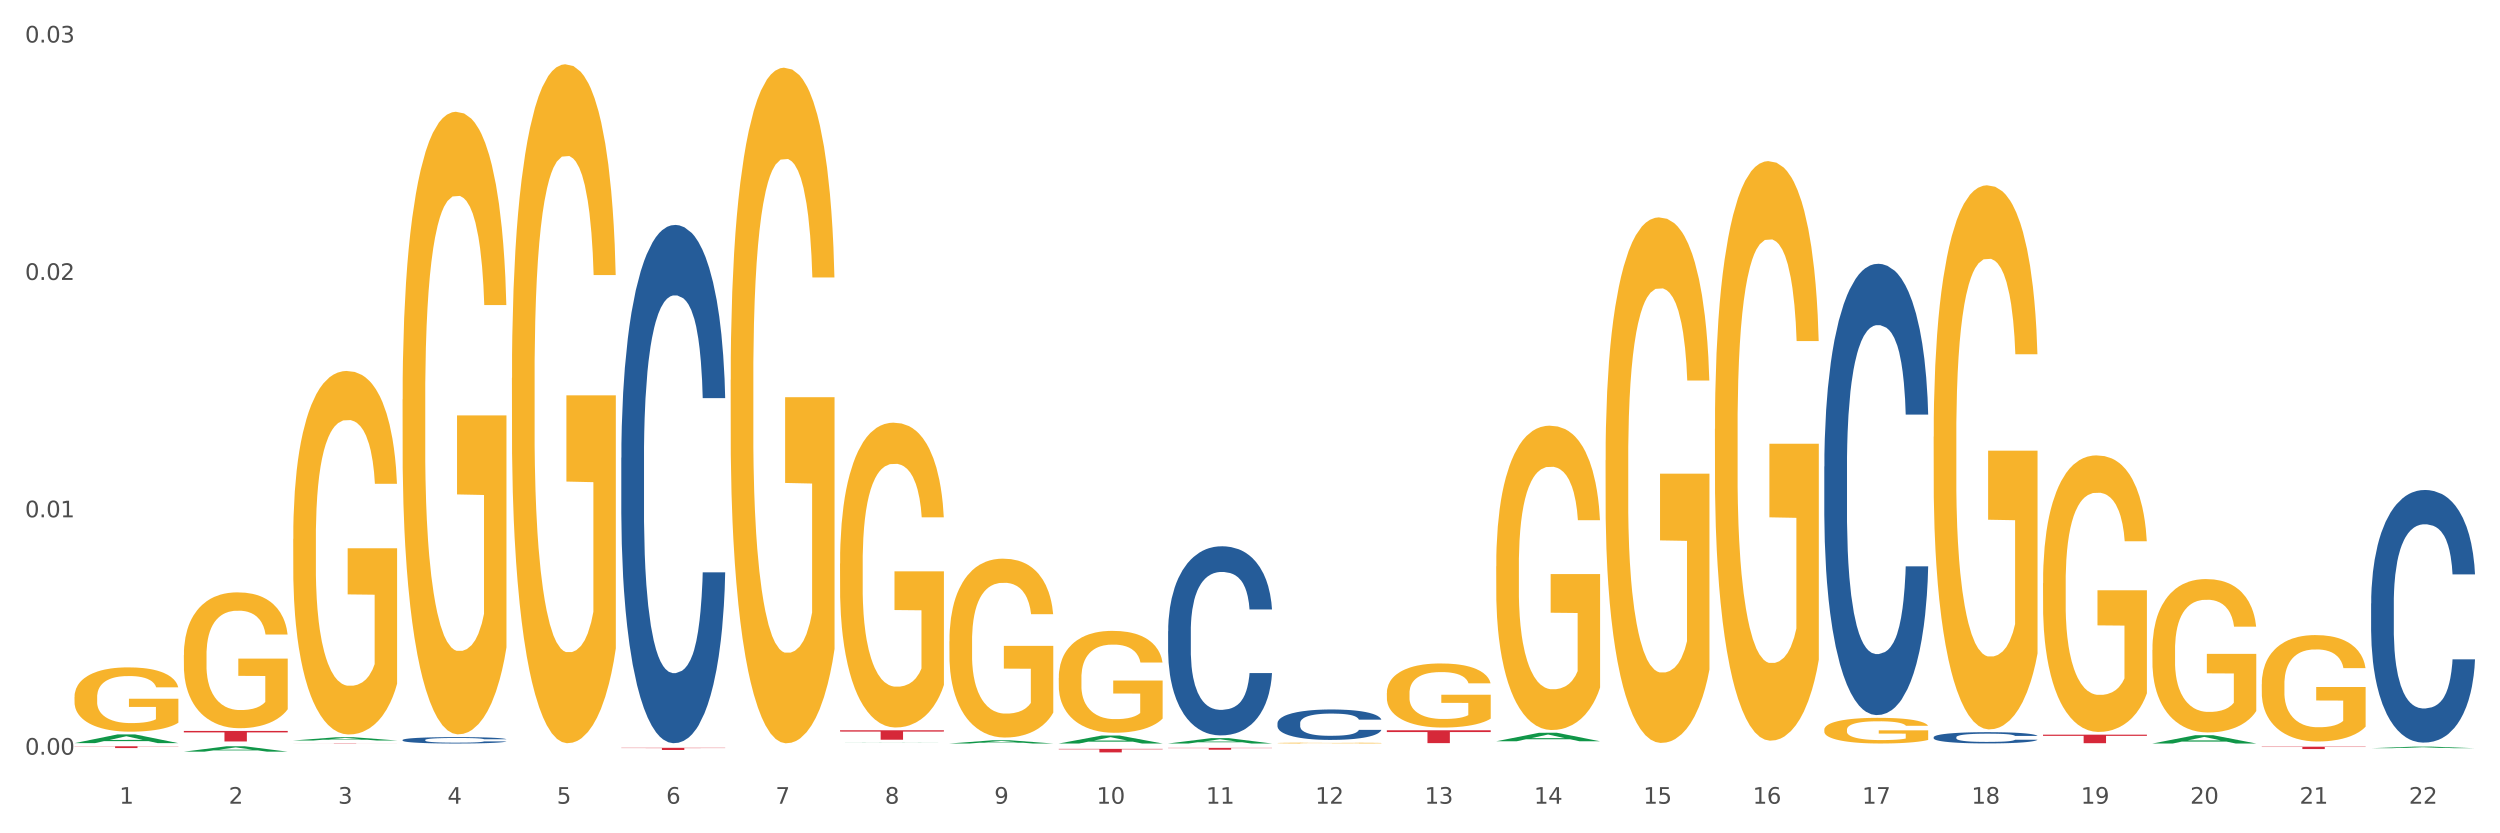 <?xml version="1.0" encoding="utf-8" standalone="no"?>
<!DOCTYPE svg PUBLIC "-//W3C//DTD SVG 1.1//EN"
  "http://www.w3.org/Graphics/SVG/1.1/DTD/svg11.dtd">
<svg xmlns:xlink="http://www.w3.org/1999/xlink" width="1080pt" height="360pt" viewBox="0 0 1080 360" xmlns="http://www.w3.org/2000/svg" version="1.1">
 <rect x="0" y="0" width="1080" height="360" fill="#333333" stroke="none"/>
 <defs>
  <style type="text/css">*{stroke-linejoin: round; stroke-linecap: butt}</style>
 </defs>
 <g id="figure_1">
  <g id="patch_1">
   <path d="M 0 360 
L 1080 360 
L 1080 0 
L 0 0 
z
" style="fill: #ffffff; stroke: #ffffff; stroke-linejoin: miter"/>
  </g>
  <g id="axes_1">
   <g id="matplotlib.axis_1">
    <g id="xtick_1">
     <g id="text_1">
      <!-- 1 -->
      <g style="fill: #4d4d4d" transform="translate(51.562 347.204) scale(0.096 -0.096)">
       <defs>
        <path id="DejaVuSans-31" d="M 794 531 
L 1825 531 
L 1825 4091 
L 703 3866 
L 703 4441 
L 1819 4666 
L 2450 4666 
L 2450 531 
L 3481 531 
L 3481 0 
L 794 0 
L 794 531 
z
" transform="scale(0.016)"/>
       </defs>
       <use xlink:href="#DejaVuSans-31"/>
      </g>
     </g>
    </g>
    <g id="xtick_2">
     <g id="text_2">
      <!-- 2 -->
      <g style="fill: #4d4d4d" transform="translate(98.807 347.204) scale(0.096 -0.096)">
       <defs>
        <path id="DejaVuSans-32" d="M 1228 531 
L 3431 531 
L 3431 0 
L 469 0 
L 469 531 
Q 828 903 1448 1529 
Q 2069 2156 2228 2338 
Q 2531 2678 2651 2914 
Q 2772 3150 2772 3378 
Q 2772 3750 2511 3984 
Q 2250 4219 1831 4219 
Q 1534 4219 1204 4116 
Q 875 4013 500 3803 
L 500 4441 
Q 881 4594 1212 4672 
Q 1544 4750 1819 4750 
Q 2544 4750 2975 4387 
Q 3406 4025 3406 3419 
Q 3406 3131 3298 2873 
Q 3191 2616 2906 2266 
Q 2828 2175 2409 1742 
Q 1991 1309 1228 531 
z
" transform="scale(0.016)"/>
       </defs>
       <use xlink:href="#DejaVuSans-32"/>
      </g>
     </g>
    </g>
    <g id="xtick_3">
     <g id="text_3">
      <!-- 3 -->
      <g style="fill: #4d4d4d" transform="translate(146.052 347.204) scale(0.096 -0.096)">
       <defs>
        <path id="DejaVuSans-33" d="M 2597 2516 
Q 3050 2419 3304 2112 
Q 3559 1806 3559 1356 
Q 3559 666 3084 287 
Q 2609 -91 1734 -91 
Q 1441 -91 1130 -33 
Q 819 25 488 141 
L 488 750 
Q 750 597 1062 519 
Q 1375 441 1716 441 
Q 2309 441 2620 675 
Q 2931 909 2931 1356 
Q 2931 1769 2642 2001 
Q 2353 2234 1838 2234 
L 1294 2234 
L 1294 2753 
L 1863 2753 
Q 2328 2753 2575 2939 
Q 2822 3125 2822 3475 
Q 2822 3834 2567 4026 
Q 2313 4219 1838 4219 
Q 1578 4219 1281 4162 
Q 984 4106 628 3988 
L 628 4550 
Q 988 4650 1302 4700 
Q 1616 4750 1894 4750 
Q 2613 4750 3031 4423 
Q 3450 4097 3450 3541 
Q 3450 3153 3228 2886 
Q 3006 2619 2597 2516 
z
" transform="scale(0.016)"/>
       </defs>
       <use xlink:href="#DejaVuSans-33"/>
      </g>
     </g>
    </g>
    <g id="xtick_4">
     <g id="text_4">
      <!-- 4 -->
      <g style="fill: #4d4d4d" transform="translate(193.297 347.204) scale(0.096 -0.096)">
       <defs>
        <path id="DejaVuSans-34" d="M 2419 4116 
L 825 1625 
L 2419 1625 
L 2419 4116 
z
M 2253 4666 
L 3047 4666 
L 3047 1625 
L 3713 1625 
L 3713 1100 
L 3047 1100 
L 3047 0 
L 2419 0 
L 2419 1100 
L 313 1100 
L 313 1709 
L 2253 4666 
z
" transform="scale(0.016)"/>
       </defs>
       <use xlink:href="#DejaVuSans-34"/>
      </g>
     </g>
    </g>
    <g id="xtick_5">
     <g id="text_5">
      <!-- 5 -->
      <g style="fill: #4d4d4d" transform="translate(240.542 347.204) scale(0.096 -0.096)">
       <defs>
        <path id="DejaVuSans-35" d="M 691 4666 
L 3169 4666 
L 3169 4134 
L 1269 4134 
L 1269 2991 
Q 1406 3038 1543 3061 
Q 1681 3084 1819 3084 
Q 2600 3084 3056 2656 
Q 3513 2228 3513 1497 
Q 3513 744 3044 326 
Q 2575 -91 1722 -91 
Q 1428 -91 1123 -41 
Q 819 9 494 109 
L 494 744 
Q 775 591 1075 516 
Q 1375 441 1709 441 
Q 2250 441 2565 725 
Q 2881 1009 2881 1497 
Q 2881 1984 2565 2268 
Q 2250 2553 1709 2553 
Q 1456 2553 1204 2497 
Q 953 2441 691 2322 
L 691 4666 
z
" transform="scale(0.016)"/>
       </defs>
       <use xlink:href="#DejaVuSans-35"/>
      </g>
     </g>
    </g>
    <g id="xtick_6">
     <g id="text_6">
      <!-- 6 -->
      <g style="fill: #4d4d4d" transform="translate(287.787 347.204) scale(0.096 -0.096)">
       <defs>
        <path id="DejaVuSans-36" d="M 2113 2584 
Q 1688 2584 1439 2293 
Q 1191 2003 1191 1497 
Q 1191 994 1439 701 
Q 1688 409 2113 409 
Q 2538 409 2786 701 
Q 3034 994 3034 1497 
Q 3034 2003 2786 2293 
Q 2538 2584 2113 2584 
z
M 3366 4563 
L 3366 3988 
Q 3128 4100 2886 4159 
Q 2644 4219 2406 4219 
Q 1781 4219 1451 3797 
Q 1122 3375 1075 2522 
Q 1259 2794 1537 2939 
Q 1816 3084 2150 3084 
Q 2853 3084 3261 2657 
Q 3669 2231 3669 1497 
Q 3669 778 3244 343 
Q 2819 -91 2113 -91 
Q 1303 -91 875 529 
Q 447 1150 447 2328 
Q 447 3434 972 4092 
Q 1497 4750 2381 4750 
Q 2619 4750 2861 4703 
Q 3103 4656 3366 4563 
z
" transform="scale(0.016)"/>
       </defs>
       <use xlink:href="#DejaVuSans-36"/>
      </g>
     </g>
    </g>
    <g id="xtick_7">
     <g id="text_7">
      <!-- 7 -->
      <g style="fill: #4d4d4d" transform="translate(335.032 347.204) scale(0.096 -0.096)">
       <defs>
        <path id="DejaVuSans-37" d="M 525 4666 
L 3525 4666 
L 3525 4397 
L 1831 0 
L 1172 0 
L 2766 4134 
L 525 4134 
L 525 4666 
z
" transform="scale(0.016)"/>
       </defs>
       <use xlink:href="#DejaVuSans-37"/>
      </g>
     </g>
    </g>
    <g id="xtick_8">
     <g id="text_8">
      <!-- 8 -->
      <g style="fill: #4d4d4d" transform="translate(382.276 347.204) scale(0.096 -0.096)">
       <defs>
        <path id="DejaVuSans-38" d="M 2034 2216 
Q 1584 2216 1326 1975 
Q 1069 1734 1069 1313 
Q 1069 891 1326 650 
Q 1584 409 2034 409 
Q 2484 409 2743 651 
Q 3003 894 3003 1313 
Q 3003 1734 2745 1975 
Q 2488 2216 2034 2216 
z
M 1403 2484 
Q 997 2584 770 2862 
Q 544 3141 544 3541 
Q 544 4100 942 4425 
Q 1341 4750 2034 4750 
Q 2731 4750 3128 4425 
Q 3525 4100 3525 3541 
Q 3525 3141 3298 2862 
Q 3072 2584 2669 2484 
Q 3125 2378 3379 2068 
Q 3634 1759 3634 1313 
Q 3634 634 3220 271 
Q 2806 -91 2034 -91 
Q 1263 -91 848 271 
Q 434 634 434 1313 
Q 434 1759 690 2068 
Q 947 2378 1403 2484 
z
M 1172 3481 
Q 1172 3119 1398 2916 
Q 1625 2713 2034 2713 
Q 2441 2713 2670 2916 
Q 2900 3119 2900 3481 
Q 2900 3844 2670 4047 
Q 2441 4250 2034 4250 
Q 1625 4250 1398 4047 
Q 1172 3844 1172 3481 
z
" transform="scale(0.016)"/>
       </defs>
       <use xlink:href="#DejaVuSans-38"/>
      </g>
     </g>
    </g>
    <g id="xtick_9">
     <g id="text_9">
      <!-- 9 -->
      <g style="fill: #4d4d4d" transform="translate(429.521 347.204) scale(0.096 -0.096)">
       <defs>
        <path id="DejaVuSans-39" d="M 703 97 
L 703 672 
Q 941 559 1184 500 
Q 1428 441 1663 441 
Q 2288 441 2617 861 
Q 2947 1281 2994 2138 
Q 2813 1869 2534 1725 
Q 2256 1581 1919 1581 
Q 1219 1581 811 2004 
Q 403 2428 403 3163 
Q 403 3881 828 4315 
Q 1253 4750 1959 4750 
Q 2769 4750 3195 4129 
Q 3622 3509 3622 2328 
Q 3622 1225 3098 567 
Q 2575 -91 1691 -91 
Q 1453 -91 1209 -44 
Q 966 3 703 97 
z
M 1959 2075 
Q 2384 2075 2632 2365 
Q 2881 2656 2881 3163 
Q 2881 3666 2632 3958 
Q 2384 4250 1959 4250 
Q 1534 4250 1286 3958 
Q 1038 3666 1038 3163 
Q 1038 2656 1286 2365 
Q 1534 2075 1959 2075 
z
" transform="scale(0.016)"/>
       </defs>
       <use xlink:href="#DejaVuSans-39"/>
      </g>
     </g>
    </g>
    <g id="xtick_10">
     <g id="text_10">
      <!-- 10 -->
      <g style="fill: #4d4d4d" transform="translate(473.712 347.204) scale(0.096 -0.096)">
       <defs>
        <path id="DejaVuSans-30" d="M 2034 4250 
Q 1547 4250 1301 3770 
Q 1056 3291 1056 2328 
Q 1056 1369 1301 889 
Q 1547 409 2034 409 
Q 2525 409 2770 889 
Q 3016 1369 3016 2328 
Q 3016 3291 2770 3770 
Q 2525 4250 2034 4250 
z
M 2034 4750 
Q 2819 4750 3233 4129 
Q 3647 3509 3647 2328 
Q 3647 1150 3233 529 
Q 2819 -91 2034 -91 
Q 1250 -91 836 529 
Q 422 1150 422 2328 
Q 422 3509 836 4129 
Q 1250 4750 2034 4750 
z
" transform="scale(0.016)"/>
       </defs>
       <use xlink:href="#DejaVuSans-31"/>
       <use xlink:href="#DejaVuSans-30" transform="translate(63.623 0)"/>
      </g>
     </g>
    </g>
    <g id="xtick_11">
     <g id="text_11">
      <!-- 11 -->
      <g style="fill: #4d4d4d" transform="translate(520.957 347.204) scale(0.096 -0.096)">
       <use xlink:href="#DejaVuSans-31"/>
       <use xlink:href="#DejaVuSans-31" transform="translate(63.623 0)"/>
      </g>
     </g>
    </g>
    <g id="xtick_12">
     <g id="text_12">
      <!-- 12 -->
      <g style="fill: #4d4d4d" transform="translate(568.202 347.204) scale(0.096 -0.096)">
       <use xlink:href="#DejaVuSans-31"/>
       <use xlink:href="#DejaVuSans-32" transform="translate(63.623 0)"/>
      </g>
     </g>
    </g>
    <g id="xtick_13">
     <g id="text_13">
      <!-- 13 -->
      <g style="fill: #4d4d4d" transform="translate(615.447 347.204) scale(0.096 -0.096)">
       <use xlink:href="#DejaVuSans-31"/>
       <use xlink:href="#DejaVuSans-33" transform="translate(63.623 0)"/>
      </g>
     </g>
    </g>
    <g id="xtick_14">
     <g id="text_14">
      <!-- 14 -->
      <g style="fill: #4d4d4d" transform="translate(662.692 347.204) scale(0.096 -0.096)">
       <use xlink:href="#DejaVuSans-31"/>
       <use xlink:href="#DejaVuSans-34" transform="translate(63.623 0)"/>
      </g>
     </g>
    </g>
    <g id="xtick_15">
     <g id="text_15">
      <!-- 15 -->
      <g style="fill: #4d4d4d" transform="translate(709.937 347.204) scale(0.096 -0.096)">
       <use xlink:href="#DejaVuSans-31"/>
       <use xlink:href="#DejaVuSans-35" transform="translate(63.623 0)"/>
      </g>
     </g>
    </g>
    <g id="xtick_16">
     <g id="text_16">
      <!-- 16 -->
      <g style="fill: #4d4d4d" transform="translate(757.181 347.204) scale(0.096 -0.096)">
       <use xlink:href="#DejaVuSans-31"/>
       <use xlink:href="#DejaVuSans-36" transform="translate(63.623 0)"/>
      </g>
     </g>
    </g>
    <g id="xtick_17">
     <g id="text_17">
      <!-- 17 -->
      <g style="fill: #4d4d4d" transform="translate(804.426 347.204) scale(0.096 -0.096)">
       <use xlink:href="#DejaVuSans-31"/>
       <use xlink:href="#DejaVuSans-37" transform="translate(63.623 0)"/>
      </g>
     </g>
    </g>
    <g id="xtick_18">
     <g id="text_18">
      <!-- 18 -->
      <g style="fill: #4d4d4d" transform="translate(851.671 347.204) scale(0.096 -0.096)">
       <use xlink:href="#DejaVuSans-31"/>
       <use xlink:href="#DejaVuSans-38" transform="translate(63.623 0)"/>
      </g>
     </g>
    </g>
    <g id="xtick_19">
     <g id="text_19">
      <!-- 19 -->
      <g style="fill: #4d4d4d" transform="translate(898.916 347.204) scale(0.096 -0.096)">
       <use xlink:href="#DejaVuSans-31"/>
       <use xlink:href="#DejaVuSans-39" transform="translate(63.623 0)"/>
      </g>
     </g>
    </g>
    <g id="xtick_20">
     <g id="text_20">
      <!-- 20 -->
      <g style="fill: #4d4d4d" transform="translate(946.161 347.204) scale(0.096 -0.096)">
       <use xlink:href="#DejaVuSans-32"/>
       <use xlink:href="#DejaVuSans-30" transform="translate(63.623 0)"/>
      </g>
     </g>
    </g>
    <g id="xtick_21">
     <g id="text_21">
      <!-- 21 -->
      <g style="fill: #4d4d4d" transform="translate(993.406 347.204) scale(0.096 -0.096)">
       <use xlink:href="#DejaVuSans-32"/>
       <use xlink:href="#DejaVuSans-31" transform="translate(63.623 0)"/>
      </g>
     </g>
    </g>
    <g id="xtick_22">
     <g id="text_22">
      <!-- 22 -->
      <g style="fill: #4d4d4d" transform="translate(1040.651 347.204) scale(0.096 -0.096)">
       <use xlink:href="#DejaVuSans-32"/>
       <use xlink:href="#DejaVuSans-32" transform="translate(63.623 0)"/>
      </g>
     </g>
    </g>
    <g id="xtick_23"/>
    <g id="xtick_24"/>
    <g id="xtick_25"/>
    <g id="xtick_26"/>
    <g id="xtick_27"/>
    <g id="xtick_28"/>
    <g id="xtick_29"/>
    <g id="xtick_30"/>
    <g id="xtick_31"/>
    <g id="xtick_32"/>
    <g id="xtick_33"/>
    <g id="xtick_34"/>
    <g id="xtick_35"/>
    <g id="xtick_36"/>
    <g id="xtick_37"/>
    <g id="xtick_38"/>
    <g id="xtick_39"/>
    <g id="xtick_40"/>
    <g id="xtick_41"/>
    <g id="xtick_42"/>
    <g id="xtick_43"/>
   </g>
   <g id="matplotlib.axis_2">
    <g id="ytick_1">
     <g id="text_23">
      <!-- 0.00 -->
      <g style="fill: #4d4d4d" transform="translate(10.8 326.023) scale(0.096 -0.096)">
       <defs>
        <path id="DejaVuSans-2e" d="M 684 794 
L 1344 794 
L 1344 0 
L 684 0 
L 684 794 
z
" transform="scale(0.016)"/>
       </defs>
       <use xlink:href="#DejaVuSans-30"/>
       <use xlink:href="#DejaVuSans-2e" transform="translate(63.623 0)"/>
       <use xlink:href="#DejaVuSans-30" transform="translate(95.41 0)"/>
       <use xlink:href="#DejaVuSans-30" transform="translate(159.033 0)"/>
      </g>
     </g>
    </g>
    <g id="ytick_2">
     <g id="text_24">
      <!-- 0.01 -->
      <g style="fill: #4d4d4d" transform="translate(10.8 223.474) scale(0.096 -0.096)">
       <use xlink:href="#DejaVuSans-30"/>
       <use xlink:href="#DejaVuSans-2e" transform="translate(63.623 0)"/>
       <use xlink:href="#DejaVuSans-30" transform="translate(95.41 0)"/>
       <use xlink:href="#DejaVuSans-31" transform="translate(159.033 0)"/>
      </g>
     </g>
    </g>
    <g id="ytick_3">
     <g id="text_25">
      <!-- 0.02 -->
      <g style="fill: #4d4d4d" transform="translate(10.8 120.925) scale(0.096 -0.096)">
       <use xlink:href="#DejaVuSans-30"/>
       <use xlink:href="#DejaVuSans-2e" transform="translate(63.623 0)"/>
       <use xlink:href="#DejaVuSans-30" transform="translate(95.41 0)"/>
       <use xlink:href="#DejaVuSans-32" transform="translate(159.033 0)"/>
      </g>
     </g>
    </g>
    <g id="ytick_4">
     <g id="text_26">
      <!-- 0.03 -->
      <g style="fill: #4d4d4d" transform="translate(10.8 18.375) scale(0.096 -0.096)">
       <use xlink:href="#DejaVuSans-30"/>
       <use xlink:href="#DejaVuSans-2e" transform="translate(63.623 0)"/>
       <use xlink:href="#DejaVuSans-30" transform="translate(95.41 0)"/>
       <use xlink:href="#DejaVuSans-33" transform="translate(159.033 0)"/>
      </g>
     </g>
    </g>
    <g id="ytick_5"/>
    <g id="ytick_6"/>
    <g id="ytick_7"/>
   </g>
   <g id="PolyCollection_1">
    <path d="M 32.175 321.033 
L 32.221 321.03 
L 50.73 317.274 
L 58.411 317.271 
L 77.058 321.04 
L 68.174 321.04 
L 64.148 320.163 
L 45.038 320.163 
L 44.899 320.177 
L 41.013 321.04 
L 32.175 321.04 
L 32.175 321.033 
L 47.444 319.639 
L 61.742 319.635 
L 54.663 318.074 
L 54.57 318.067 
L 54.478 318.078 
L 47.398 319.635 
L 47.444 319.639 
L 32.175 321.033 
z
" clip-path="url(#p9e618cf53d)" style="fill: #109648"/>
    <path d="M 835.338 318.479 
L 835.391 318.475 
L 835.391 318.35 
L 835.55 318.181 
L 836.134 317.87 
L 836.876 317.635 
L 838.15 317.359 
L 838.839 317.244 
L 839.741 317.115 
L 841.598 316.906 
L 843.72 316.728 
L 845.206 316.63 
L 846.32 316.568 
L 848.813 316.457 
L 850.246 316.408 
L 851.731 316.368 
L 853.004 316.342 
L 855.127 316.311 
L 856.824 316.297 
L 858.787 316.293 
L 860.432 316.297 
L 862.607 316.315 
L 865.79 316.368 
L 867.01 316.399 
L 868.655 316.453 
L 870.353 316.524 
L 871.732 316.595 
L 873.324 316.697 
L 874.968 316.83 
L 876.56 316.999 
L 877.674 317.155 
L 878.576 317.319 
L 879.372 317.519 
L 879.955 317.737 
L 880.221 317.919 
L 870.512 317.919 
L 870.247 317.755 
L 869.716 317.577 
L 869.186 317.457 
L 868.602 317.359 
L 867.7 317.248 
L 866.904 317.177 
L 865.578 317.093 
L 864.358 317.039 
L 863.35 317.008 
L 862.13 316.982 
L 859.53 316.955 
L 857.673 316.955 
L 856.506 316.964 
L 855.073 316.986 
L 853.853 317.017 
L 852.421 317.07 
L 851.307 317.128 
L 850.193 317.204 
L 849.556 317.257 
L 848.601 317.355 
L 847.964 317.435 
L 847.116 317.573 
L 846.638 317.67 
L 845.789 317.924 
L 845.418 318.11 
L 845.259 318.239 
L 845.153 318.381 
L 845.153 319.075 
L 845.471 319.386 
L 845.736 319.519 
L 846.161 319.67 
L 846.956 319.866 
L 848.124 320.057 
L 849.344 320.194 
L 850.352 320.279 
L 851.307 320.341 
L 852.262 320.39 
L 853.429 320.434 
L 854.384 320.461 
L 855.816 320.488 
L 857.514 320.501 
L 858.84 320.501 
L 861.546 320.479 
L 862.766 320.457 
L 863.933 320.425 
L 865.207 320.377 
L 866.215 320.323 
L 866.798 320.283 
L 867.753 320.199 
L 868.496 320.11 
L 869.132 320.008 
L 869.557 319.919 
L 870.034 319.786 
L 870.406 319.634 
L 870.512 319.554 
L 880.221 319.554 
L 880.008 319.714 
L 879.637 319.87 
L 878.894 320.079 
L 878.311 320.199 
L 877.409 320.345 
L 876.454 320.47 
L 875.127 320.608 
L 873.907 320.71 
L 872.634 320.799 
L 871.255 320.879 
L 868.761 320.99 
L 867.859 321.021 
L 865.949 321.074 
L 864.464 321.105 
L 862.289 321.136 
L 860.06 321.154 
L 857.726 321.159 
L 855.657 321.15 
L 853.376 321.123 
L 851.943 321.096 
L 850.352 321.056 
L 848.495 320.994 
L 846.744 320.919 
L 845.1 320.83 
L 843.561 320.728 
L 842.129 320.612 
L 840.272 320.421 
L 838.892 320.234 
L 837.884 320.061 
L 837.195 319.914 
L 836.505 319.728 
L 836.134 319.599 
L 835.55 319.288 
L 835.338 318.999 
L 835.338 318.479 
z
" clip-path="url(#p9e618cf53d)" style="fill: #255c99"/>
    <path d="M 788.093 201.555 
L 788.146 201.377 
L 788.146 196.391 
L 788.305 189.625 
L 788.889 177.161 
L 789.632 167.724 
L 790.905 156.684 
L 791.594 152.055 
L 792.496 146.891 
L 794.353 138.523 
L 796.475 131.4 
L 797.961 127.483 
L 799.075 124.99 
L 801.568 120.539 
L 803.001 118.58 
L 804.486 116.978 
L 805.76 115.909 
L 807.882 114.663 
L 809.579 114.129 
L 811.542 113.951 
L 813.187 114.129 
L 815.362 114.841 
L 818.545 116.978 
L 819.765 118.224 
L 821.41 120.361 
L 823.108 123.21 
L 824.487 126.059 
L 826.079 130.154 
L 827.723 135.496 
L 829.315 142.262 
L 830.429 148.494 
L 831.331 155.082 
L 832.127 163.094 
L 832.71 171.819 
L 832.976 179.12 
L 823.267 179.12 
L 823.002 172.531 
L 822.471 165.409 
L 821.941 160.602 
L 821.357 156.684 
L 820.455 152.233 
L 819.659 149.384 
L 818.333 146.001 
L 817.113 143.864 
L 816.105 142.618 
L 814.885 141.55 
L 812.285 140.481 
L 810.428 140.481 
L 809.261 140.837 
L 807.829 141.728 
L 806.608 142.974 
L 805.176 145.111 
L 804.062 147.425 
L 802.948 150.452 
L 802.311 152.589 
L 801.356 156.506 
L 800.72 159.711 
L 799.871 165.231 
L 799.393 169.148 
L 798.544 179.298 
L 798.173 186.776 
L 798.014 191.94 
L 797.908 197.637 
L 797.908 225.414 
L 798.226 237.878 
L 798.491 243.22 
L 798.916 249.274 
L 799.712 257.108 
L 800.879 264.765 
L 802.099 270.285 
L 803.107 273.668 
L 804.062 276.16 
L 805.017 278.119 
L 806.184 279.9 
L 807.139 280.968 
L 808.571 282.036 
L 810.269 282.57 
L 811.595 282.57 
L 814.301 281.68 
L 815.521 280.79 
L 816.688 279.543 
L 817.962 277.585 
L 818.97 275.448 
L 819.553 273.846 
L 820.508 270.463 
L 821.251 266.901 
L 821.888 262.806 
L 822.312 259.245 
L 822.789 253.903 
L 823.161 247.849 
L 823.267 244.644 
L 832.976 244.644 
L 832.763 251.054 
L 832.392 257.286 
L 831.649 265.655 
L 831.066 270.463 
L 830.164 276.338 
L 829.209 281.324 
L 827.883 286.844 
L 826.662 290.939 
L 825.389 294.5 
L 824.01 297.705 
L 821.516 302.157 
L 820.614 303.403 
L 818.704 305.54 
L 817.219 306.786 
L 815.044 308.033 
L 812.816 308.745 
L 810.481 308.923 
L 808.412 308.567 
L 806.131 307.498 
L 804.699 306.43 
L 803.107 304.827 
L 801.25 302.335 
L 799.499 299.308 
L 797.855 295.747 
L 796.316 291.651 
L 794.884 287.022 
L 793.027 279.365 
L 791.648 271.887 
L 790.64 264.943 
L 789.95 259.067 
L 789.26 251.589 
L 788.889 246.425 
L 788.305 233.961 
L 788.093 222.387 
L 788.093 201.555 
z
" clip-path="url(#p9e618cf53d)" style="fill: #255c99"/>
    <path d="M 551.869 312.401 
L 551.922 312.389 
L 551.922 312.053 
L 552.081 311.596 
L 552.664 310.756 
L 553.407 310.119 
L 554.68 309.375 
L 555.37 309.062 
L 556.272 308.714 
L 558.129 308.15 
L 560.251 307.669 
L 561.736 307.405 
L 562.851 307.237 
L 565.344 306.937 
L 566.776 306.804 
L 568.262 306.696 
L 569.535 306.624 
L 571.657 306.54 
L 573.355 306.504 
L 575.318 306.492 
L 576.963 306.504 
L 579.138 306.552 
L 582.321 306.696 
L 583.541 306.78 
L 585.186 306.925 
L 586.883 307.117 
L 588.263 307.309 
L 589.854 307.585 
L 591.499 307.945 
L 593.091 308.402 
L 594.205 308.822 
L 595.107 309.266 
L 595.902 309.807 
L 596.486 310.395 
L 596.751 310.888 
L 587.043 310.888 
L 586.777 310.443 
L 586.247 309.963 
L 585.716 309.639 
L 585.133 309.375 
L 584.231 309.074 
L 583.435 308.882 
L 582.109 308.654 
L 580.888 308.51 
L 579.88 308.426 
L 578.66 308.354 
L 576.061 308.282 
L 574.204 308.282 
L 573.037 308.306 
L 571.604 308.366 
L 570.384 308.45 
L 568.952 308.594 
L 567.838 308.75 
L 566.723 308.954 
L 566.087 309.098 
L 565.132 309.363 
L 564.495 309.579 
L 563.646 309.951 
L 563.169 310.215 
L 562.32 310.9 
L 561.949 311.404 
L 561.789 311.753 
L 561.683 312.137 
L 561.683 314.01 
L 562.002 314.851 
L 562.267 315.211 
L 562.691 315.62 
L 563.487 316.148 
L 564.654 316.665 
L 565.875 317.037 
L 566.883 317.265 
L 567.838 317.433 
L 568.792 317.565 
L 569.96 317.685 
L 570.915 317.757 
L 572.347 317.829 
L 574.045 317.865 
L 575.371 317.865 
L 578.077 317.805 
L 579.297 317.745 
L 580.464 317.661 
L 581.737 317.529 
L 582.745 317.385 
L 583.329 317.277 
L 584.284 317.049 
L 585.027 316.809 
L 585.663 316.532 
L 586.088 316.292 
L 586.565 315.932 
L 586.936 315.524 
L 587.043 315.307 
L 596.751 315.307 
L 596.539 315.74 
L 596.168 316.16 
L 595.425 316.725 
L 594.841 317.049 
L 593.939 317.445 
L 592.985 317.781 
L 591.658 318.154 
L 590.438 318.43 
L 589.165 318.67 
L 587.785 318.886 
L 585.292 319.187 
L 584.39 319.271 
L 582.48 319.415 
L 580.995 319.499 
L 578.819 319.583 
L 576.591 319.631 
L 574.257 319.643 
L 572.188 319.619 
L 569.907 319.547 
L 568.474 319.475 
L 566.883 319.367 
L 565.026 319.199 
L 563.275 318.994 
L 561.63 318.754 
L 560.092 318.478 
L 558.659 318.166 
L 556.803 317.649 
L 555.423 317.145 
L 554.415 316.677 
L 553.725 316.28 
L 553.036 315.776 
L 552.664 315.427 
L 552.081 314.587 
L 551.869 313.806 
L 551.869 312.401 
z
" clip-path="url(#p9e618cf53d)" style="fill: #255c99"/>
    <path d="M 504.624 272.701 
L 504.677 272.627 
L 504.677 270.537 
L 504.836 267.702 
L 505.42 262.478 
L 506.162 258.523 
L 507.436 253.897 
L 508.125 251.956 
L 509.027 249.792 
L 510.884 246.285 
L 513.006 243.3 
L 514.492 241.659 
L 515.606 240.614 
L 518.099 238.748 
L 519.532 237.927 
L 521.017 237.256 
L 522.29 236.808 
L 524.412 236.286 
L 526.11 236.062 
L 528.073 235.987 
L 529.718 236.062 
L 531.893 236.36 
L 535.076 237.256 
L 536.296 237.778 
L 537.941 238.674 
L 539.639 239.868 
L 541.018 241.062 
L 542.61 242.778 
L 544.254 245.017 
L 545.846 247.852 
L 546.96 250.464 
L 547.862 253.225 
L 548.658 256.583 
L 549.241 260.24 
L 549.506 263.299 
L 539.798 263.299 
L 539.532 260.538 
L 539.002 257.553 
L 538.471 255.538 
L 537.888 253.897 
L 536.986 252.031 
L 536.19 250.837 
L 534.864 249.419 
L 533.644 248.524 
L 532.636 248.002 
L 531.415 247.554 
L 528.816 247.106 
L 526.959 247.106 
L 525.792 247.255 
L 524.359 247.628 
L 523.139 248.151 
L 521.707 249.046 
L 520.593 250.016 
L 519.479 251.285 
L 518.842 252.18 
L 517.887 253.822 
L 517.25 255.165 
L 516.401 257.479 
L 515.924 259.12 
L 515.075 263.374 
L 514.704 266.508 
L 514.545 268.672 
L 514.439 271.06 
L 514.439 282.701 
L 514.757 287.924 
L 515.022 290.163 
L 515.447 292.7 
L 516.242 295.984 
L 517.409 299.192 
L 518.63 301.506 
L 519.638 302.923 
L 520.593 303.968 
L 521.548 304.789 
L 522.715 305.535 
L 523.67 305.983 
L 525.102 306.431 
L 526.8 306.655 
L 528.126 306.655 
L 530.832 306.281 
L 532.052 305.908 
L 533.219 305.386 
L 534.492 304.565 
L 535.5 303.67 
L 536.084 302.998 
L 537.039 301.58 
L 537.782 300.088 
L 538.418 298.372 
L 538.843 296.879 
L 539.32 294.64 
L 539.692 292.103 
L 539.798 290.76 
L 549.506 290.76 
L 549.294 293.446 
L 548.923 296.058 
L 548.18 299.565 
L 547.596 301.58 
L 546.695 304.043 
L 545.74 306.132 
L 544.413 308.446 
L 543.193 310.162 
L 541.92 311.654 
L 540.54 312.997 
L 538.047 314.863 
L 537.145 315.385 
L 535.235 316.281 
L 533.75 316.803 
L 531.575 317.326 
L 529.346 317.624 
L 527.012 317.699 
L 524.943 317.549 
L 522.662 317.102 
L 521.229 316.654 
L 519.638 315.982 
L 517.781 314.938 
L 516.03 313.669 
L 514.385 312.177 
L 512.847 310.46 
L 511.414 308.52 
L 509.558 305.311 
L 508.178 302.177 
L 507.17 299.267 
L 506.481 296.804 
L 505.791 293.67 
L 505.42 291.506 
L 504.836 286.283 
L 504.624 281.432 
L 504.624 272.701 
z
" clip-path="url(#p9e618cf53d)" style="fill: #255c99"/>
    <path d="M 268.399 197.767 
L 268.452 197.563 
L 268.452 191.837 
L 268.612 184.067 
L 269.195 169.754 
L 269.938 158.917 
L 271.211 146.239 
L 271.901 140.923 
L 272.803 134.993 
L 274.66 125.383 
L 276.782 117.203 
L 278.267 112.705 
L 279.381 109.842 
L 281.875 104.73 
L 283.307 102.481 
L 284.793 100.641 
L 286.066 99.414 
L 288.188 97.983 
L 289.886 97.369 
L 291.849 97.165 
L 293.493 97.369 
L 295.668 98.187 
L 298.852 100.641 
L 300.072 102.072 
L 301.717 104.526 
L 303.414 107.798 
L 304.794 111.069 
L 306.385 115.772 
L 308.03 121.906 
L 309.621 129.677 
L 310.735 136.833 
L 311.637 144.399 
L 312.433 153.6 
L 313.017 163.62 
L 313.282 172.003 
L 303.573 172.003 
L 303.308 164.437 
L 302.778 156.258 
L 302.247 150.738 
L 301.663 146.239 
L 300.762 141.127 
L 299.966 137.856 
L 298.639 133.971 
L 297.419 131.517 
L 296.411 130.085 
L 295.191 128.859 
L 292.591 127.632 
L 290.735 127.632 
L 289.567 128.041 
L 288.135 129.063 
L 286.915 130.494 
L 285.482 132.948 
L 284.368 135.606 
L 283.254 139.082 
L 282.618 141.536 
L 281.663 146.035 
L 281.026 149.715 
L 280.177 156.054 
L 279.7 160.552 
L 278.851 172.208 
L 278.479 180.796 
L 278.32 186.725 
L 278.214 193.269 
L 278.214 225.167 
L 278.532 239.48 
L 278.798 245.615 
L 279.222 252.567 
L 280.018 261.564 
L 281.185 270.356 
L 282.405 276.695 
L 283.413 280.58 
L 284.368 283.443 
L 285.323 285.692 
L 286.49 287.737 
L 287.445 288.964 
L 288.878 290.19 
L 290.575 290.804 
L 291.902 290.804 
L 294.607 289.781 
L 295.828 288.759 
L 296.995 287.328 
L 298.268 285.078 
L 299.276 282.625 
L 299.86 280.784 
L 300.815 276.899 
L 301.557 272.81 
L 302.194 268.107 
L 302.618 264.017 
L 303.096 257.883 
L 303.467 250.931 
L 303.573 247.25 
L 313.282 247.25 
L 313.07 254.612 
L 312.698 261.768 
L 311.956 271.379 
L 311.372 276.899 
L 310.47 283.647 
L 309.515 289.372 
L 308.189 295.711 
L 306.969 300.414 
L 305.695 304.504 
L 304.316 308.184 
L 301.823 313.296 
L 300.921 314.728 
L 299.011 317.181 
L 297.525 318.613 
L 295.35 320.044 
L 293.122 320.862 
L 290.788 321.066 
L 288.719 320.657 
L 286.437 319.43 
L 285.005 318.204 
L 283.413 316.363 
L 281.556 313.501 
L 279.806 310.025 
L 278.161 305.935 
L 276.623 301.232 
L 275.19 295.916 
L 273.333 287.123 
L 271.954 278.535 
L 270.946 270.561 
L 270.256 263.813 
L 269.567 255.225 
L 269.195 249.295 
L 268.612 234.982 
L 268.399 221.691 
L 268.399 197.767 
z
" clip-path="url(#p9e618cf53d)" style="fill: #255c99"/>
    <path d="M 173.91 319.673 
L 173.963 319.671 
L 173.963 319.6 
L 174.122 319.504 
L 174.705 319.327 
L 175.448 319.193 
L 176.721 319.036 
L 177.411 318.97 
L 178.313 318.897 
L 180.17 318.778 
L 182.292 318.677 
L 183.777 318.621 
L 184.892 318.586 
L 187.385 318.523 
L 188.817 318.495 
L 190.303 318.472 
L 191.576 318.457 
L 193.698 318.439 
L 195.396 318.432 
L 197.359 318.429 
L 199.004 318.432 
L 201.179 318.442 
L 204.362 318.472 
L 205.582 318.49 
L 207.227 318.52 
L 208.924 318.561 
L 210.304 318.601 
L 211.895 318.659 
L 213.54 318.735 
L 215.132 318.831 
L 216.246 318.92 
L 217.148 319.013 
L 217.943 319.127 
L 218.527 319.251 
L 218.792 319.355 
L 209.084 319.355 
L 208.818 319.261 
L 208.288 319.16 
L 207.757 319.092 
L 207.174 319.036 
L 206.272 318.973 
L 205.476 318.932 
L 204.15 318.884 
L 202.929 318.854 
L 201.921 318.836 
L 200.701 318.821 
L 198.102 318.806 
L 196.245 318.806 
L 195.078 318.811 
L 193.645 318.824 
L 192.425 318.841 
L 190.993 318.872 
L 189.879 318.905 
L 188.764 318.948 
L 188.128 318.978 
L 187.173 319.033 
L 186.536 319.079 
L 185.687 319.157 
L 185.21 319.213 
L 184.361 319.357 
L 183.99 319.463 
L 183.83 319.537 
L 183.724 319.618 
L 183.724 320.012 
L 184.043 320.189 
L 184.308 320.265 
L 184.732 320.351 
L 185.528 320.462 
L 186.695 320.571 
L 187.916 320.649 
L 188.924 320.697 
L 189.879 320.733 
L 190.833 320.76 
L 192.001 320.786 
L 192.956 320.801 
L 194.388 320.816 
L 196.086 320.824 
L 197.412 320.824 
L 200.118 320.811 
L 201.338 320.798 
L 202.505 320.781 
L 203.778 320.753 
L 204.786 320.722 
L 205.37 320.7 
L 206.325 320.652 
L 207.068 320.601 
L 207.704 320.543 
L 208.129 320.492 
L 208.606 320.416 
L 208.977 320.331 
L 209.084 320.285 
L 218.792 320.285 
L 218.58 320.376 
L 218.209 320.465 
L 217.466 320.583 
L 216.882 320.652 
L 215.98 320.735 
L 215.026 320.806 
L 213.699 320.884 
L 212.479 320.942 
L 211.206 320.993 
L 209.826 321.038 
L 207.333 321.102 
L 206.431 321.119 
L 204.521 321.15 
L 203.036 321.167 
L 200.86 321.185 
L 198.632 321.195 
L 196.298 321.198 
L 194.229 321.193 
L 191.948 321.177 
L 190.515 321.162 
L 188.924 321.14 
L 187.067 321.104 
L 185.316 321.061 
L 183.671 321.011 
L 182.133 320.952 
L 180.7 320.887 
L 178.844 320.778 
L 177.464 320.672 
L 176.456 320.573 
L 175.766 320.49 
L 175.077 320.384 
L 174.705 320.31 
L 174.122 320.133 
L 173.91 319.969 
L 173.91 319.673 
z
" clip-path="url(#p9e618cf53d)" style="fill: #255c99"/>
    <path d="M 32.175 322.376 
L 77.058 322.376 
L 77.058 322.487 
L 59.402 322.488 
L 59.402 323.174 
L 49.724 323.174 
L 49.724 322.488 
L 32.175 322.487 
L 32.175 322.377 
L 32.175 322.376 
z
" clip-path="url(#p9e618cf53d)" style="fill: #d62839"/>
    <path d="M 79.42 315.775 
L 124.303 315.775 
L 124.303 316.404 
L 106.647 316.408 
L 106.647 320.3 
L 96.969 320.3 
L 96.969 316.408 
L 79.42 316.404 
L 79.42 315.779 
L 79.42 315.775 
z
" clip-path="url(#p9e618cf53d)" style="fill: #d62839"/>
    <path d="M 126.665 321.075 
L 171.547 321.075 
L 171.547 321.092 
L 153.892 321.092 
L 153.892 321.198 
L 144.214 321.198 
L 144.214 321.092 
L 126.665 321.092 
L 126.665 321.075 
L 126.665 321.075 
z
" clip-path="url(#p9e618cf53d)" style="fill: #d62839"/>
    <path d="M 268.399 323.047 
L 313.282 323.047 
L 313.282 323.179 
L 295.627 323.18 
L 295.627 323.996 
L 285.948 323.996 
L 285.948 323.18 
L 268.399 323.179 
L 268.399 323.048 
L 268.399 323.047 
z
" clip-path="url(#p9e618cf53d)" style="fill: #d62839"/>
    <path d="M 362.889 315.465 
L 407.772 315.465 
L 407.772 316.037 
L 390.117 316.04 
L 390.117 319.576 
L 380.438 319.576 
L 380.438 316.04 
L 362.889 316.037 
L 362.889 315.469 
L 362.889 315.465 
z
" clip-path="url(#p9e618cf53d)" style="fill: #d62839"/>
    <path d="M 457.379 323.503 
L 502.262 323.503 
L 502.262 323.717 
L 484.606 323.719 
L 484.606 325.044 
L 474.928 325.044 
L 474.928 323.719 
L 457.379 323.717 
L 457.379 323.505 
L 457.379 323.503 
z
" clip-path="url(#p9e618cf53d)" style="fill: #d62839"/>
    <path d="M 504.624 323.077 
L 549.506 323.077 
L 549.506 323.19 
L 531.851 323.191 
L 531.851 323.894 
L 522.173 323.894 
L 522.173 323.191 
L 504.624 323.19 
L 504.624 323.077 
L 504.624 323.077 
z
" clip-path="url(#p9e618cf53d)" style="fill: #d62839"/>
    <path d="M 551.869 322.61 
L 596.751 322.61 
L 596.751 322.61 
L 579.096 322.61 
L 579.096 322.612 
L 569.418 322.612 
L 569.418 322.61 
L 551.869 322.61 
L 551.869 322.61 
L 551.869 322.61 
z
" clip-path="url(#p9e618cf53d)" style="fill: #d62839"/>
    <path d="M 599.113 315.487 
L 643.996 315.487 
L 643.996 316.258 
L 626.341 316.264 
L 626.341 321.038 
L 616.662 321.038 
L 616.662 316.264 
L 599.113 316.258 
L 599.113 315.492 
L 599.113 315.487 
z
" clip-path="url(#p9e618cf53d)" style="fill: #d62839"/>
    <path d="M 1024.317 260.705 
L 1024.37 260.606 
L 1024.37 257.815 
L 1024.53 254.027 
L 1025.113 247.05 
L 1025.856 241.768 
L 1027.129 235.588 
L 1027.819 232.997 
L 1028.721 230.106 
L 1030.578 225.421 
L 1032.7 221.435 
L 1034.185 219.242 
L 1035.299 217.846 
L 1037.793 215.355 
L 1039.225 214.258 
L 1040.711 213.361 
L 1041.984 212.763 
L 1044.106 212.065 
L 1045.804 211.766 
L 1047.767 211.667 
L 1049.411 211.766 
L 1051.586 212.165 
L 1054.77 213.361 
L 1055.99 214.059 
L 1057.634 215.255 
L 1059.332 216.85 
L 1060.712 218.444 
L 1062.303 220.737 
L 1063.948 223.727 
L 1065.539 227.515 
L 1066.653 231.003 
L 1067.555 234.691 
L 1068.351 239.176 
L 1068.935 244.06 
L 1069.2 248.147 
L 1059.491 248.147 
L 1059.226 244.459 
L 1058.696 240.472 
L 1058.165 237.781 
L 1057.581 235.588 
L 1056.68 233.096 
L 1055.884 231.501 
L 1054.557 229.608 
L 1053.337 228.412 
L 1052.329 227.714 
L 1051.109 227.116 
L 1048.509 226.518 
L 1046.653 226.518 
L 1045.485 226.717 
L 1044.053 227.216 
L 1042.833 227.913 
L 1041.4 229.109 
L 1040.286 230.405 
L 1039.172 232.099 
L 1038.536 233.296 
L 1037.581 235.488 
L 1036.944 237.282 
L 1036.095 240.372 
L 1035.618 242.565 
L 1034.769 248.246 
L 1034.397 252.433 
L 1034.238 255.323 
L 1034.132 258.513 
L 1034.132 274.061 
L 1034.45 281.038 
L 1034.716 284.029 
L 1035.14 287.417 
L 1035.936 291.803 
L 1037.103 296.089 
L 1038.323 299.179 
L 1039.331 301.072 
L 1040.286 302.468 
L 1041.241 303.564 
L 1042.408 304.561 
L 1043.363 305.159 
L 1044.796 305.757 
L 1046.493 306.056 
L 1047.82 306.056 
L 1050.525 305.558 
L 1051.746 305.059 
L 1052.913 304.362 
L 1054.186 303.265 
L 1055.194 302.069 
L 1055.778 301.172 
L 1056.733 299.278 
L 1057.475 297.285 
L 1058.112 294.993 
L 1058.536 292.999 
L 1059.014 290.009 
L 1059.385 286.62 
L 1059.491 284.826 
L 1069.2 284.826 
L 1068.988 288.414 
L 1068.616 291.903 
L 1067.874 296.587 
L 1067.29 299.278 
L 1066.388 302.568 
L 1065.433 305.358 
L 1064.107 308.448 
L 1062.887 310.741 
L 1061.613 312.734 
L 1060.234 314.528 
L 1057.741 317.02 
L 1056.839 317.718 
L 1054.929 318.914 
L 1053.443 319.611 
L 1051.268 320.309 
L 1049.04 320.708 
L 1046.706 320.808 
L 1044.637 320.608 
L 1042.355 320.01 
L 1040.923 319.412 
L 1039.331 318.515 
L 1037.474 317.12 
L 1035.724 315.425 
L 1034.079 313.432 
L 1032.541 311.139 
L 1031.108 308.548 
L 1029.251 304.262 
L 1027.872 300.076 
L 1026.864 296.189 
L 1026.174 292.899 
L 1025.485 288.713 
L 1025.113 285.823 
L 1024.53 278.846 
L 1024.317 272.367 
L 1024.317 260.705 
z
" clip-path="url(#p9e618cf53d)" style="fill: #255c99"/>
    <path d="M 882.583 317.38 
L 927.465 317.38 
L 927.465 317.892 
L 909.81 317.895 
L 909.81 321.061 
L 900.132 321.061 
L 900.132 317.895 
L 882.583 317.892 
L 882.583 317.384 
L 882.583 317.38 
z
" clip-path="url(#p9e618cf53d)" style="fill: #d62839"/>
    <path d="M 79.42 283.022 
L 79.473 282.968 
L 79.473 281.038 
L 79.579 279.376 
L 80.109 275.356 
L 80.904 272.032 
L 81.486 270.263 
L 82.069 268.816 
L 82.758 267.368 
L 83.606 265.867 
L 85.143 263.67 
L 86.097 262.544 
L 87.262 261.364 
L 89.382 259.649 
L 90.919 258.684 
L 92.508 257.88 
L 95.105 256.915 
L 96.801 256.486 
L 98.602 256.165 
L 100.775 255.95 
L 102.418 255.896 
L 106.021 256.057 
L 109.094 256.54 
L 110.578 256.915 
L 112.486 257.558 
L 113.493 257.987 
L 115.135 258.845 
L 116.831 259.971 
L 117.997 260.936 
L 119.745 262.758 
L 121.07 264.581 
L 122.289 266.832 
L 122.925 268.387 
L 123.402 269.834 
L 123.826 271.496 
L 124.25 274.123 
L 114.711 274.123 
L 114.34 272.247 
L 113.757 270.478 
L 112.91 268.762 
L 112.168 267.69 
L 110.896 266.35 
L 109.73 265.492 
L 108.511 264.849 
L 107.028 264.313 
L 105.862 264.045 
L 104.219 263.83 
L 100.987 263.884 
L 98.814 264.313 
L 97.331 264.849 
L 96.377 265.331 
L 95.529 265.867 
L 94.575 266.618 
L 93.462 267.744 
L 92.667 268.762 
L 91.873 270.049 
L 91.237 271.335 
L 90.654 272.836 
L 90.177 274.445 
L 89.806 276.106 
L 89.488 278.143 
L 89.223 281.521 
L 89.223 288.865 
L 89.329 290.527 
L 89.594 292.725 
L 89.912 294.386 
L 90.442 296.37 
L 90.919 297.71 
L 91.82 299.64 
L 92.826 301.248 
L 93.621 302.267 
L 94.416 303.124 
L 95.794 304.304 
L 97.331 305.269 
L 98.655 305.858 
L 100.457 306.394 
L 101.676 306.609 
L 102.736 306.716 
L 105.332 306.716 
L 107.187 306.555 
L 109.253 306.18 
L 110.843 305.697 
L 112.168 305.108 
L 113.651 304.143 
L 114.605 303.232 
L 114.605 292.028 
L 102.947 291.974 
L 102.947 284.523 
L 124.303 284.523 
L 124.303 306.394 
L 123.402 307.52 
L 122.395 308.539 
L 121.335 309.45 
L 119.745 310.576 
L 117.838 311.648 
L 116.142 312.398 
L 114.34 313.042 
L 112.221 313.631 
L 109.465 314.167 
L 107.77 314.382 
L 105.65 314.543 
L 103.159 314.596 
L 100.987 314.489 
L 98.867 314.221 
L 96.642 313.738 
L 94.469 313.042 
L 92.826 312.345 
L 91.184 311.487 
L 89.435 310.361 
L 88.057 309.289 
L 86.997 308.324 
L 85.832 307.091 
L 84.56 305.483 
L 83.606 304.036 
L 82.758 302.535 
L 81.857 300.605 
L 81.222 298.943 
L 80.586 296.852 
L 80.215 295.298 
L 79.791 292.885 
L 79.473 289.508 
L 79.42 283.022 
z
" clip-path="url(#p9e618cf53d)" style="fill: #f7b32b"/>
    <path d="M 929.828 280.776 
L 929.881 280.715 
L 929.881 278.537 
L 929.987 276.66 
L 930.516 272.121 
L 931.311 268.369 
L 931.894 266.372 
L 932.477 264.738 
L 933.166 263.104 
L 934.014 261.409 
L 935.551 258.928 
L 936.504 257.657 
L 937.67 256.325 
L 939.79 254.388 
L 941.326 253.299 
L 942.916 252.391 
L 945.513 251.302 
L 947.208 250.818 
L 949.01 250.454 
L 951.183 250.212 
L 952.825 250.152 
L 956.429 250.333 
L 959.502 250.878 
L 960.986 251.302 
L 962.893 252.028 
L 963.9 252.512 
L 965.543 253.481 
L 967.239 254.751 
L 968.404 255.841 
L 970.153 257.899 
L 971.478 259.956 
L 972.697 262.498 
L 973.333 264.253 
L 973.809 265.888 
L 974.233 267.764 
L 974.657 270.729 
L 965.119 270.729 
L 964.748 268.611 
L 964.165 266.614 
L 963.317 264.677 
L 962.576 263.467 
L 961.304 261.954 
L 960.138 260.985 
L 958.919 260.259 
L 957.435 259.654 
L 956.27 259.351 
L 954.627 259.109 
L 951.395 259.17 
L 949.222 259.654 
L 947.738 260.259 
L 946.784 260.804 
L 945.937 261.409 
L 944.983 262.256 
L 943.87 263.527 
L 943.075 264.677 
L 942.28 266.13 
L 941.644 267.582 
L 941.062 269.277 
L 940.585 271.092 
L 940.214 272.969 
L 939.896 275.268 
L 939.631 279.081 
L 939.631 287.373 
L 939.737 289.249 
L 940.002 291.73 
L 940.32 293.607 
L 940.85 295.846 
L 941.326 297.359 
L 942.227 299.538 
L 943.234 301.353 
L 944.029 302.503 
L 944.824 303.472 
L 946.202 304.803 
L 947.738 305.893 
L 949.063 306.558 
L 950.865 307.164 
L 952.083 307.406 
L 953.143 307.527 
L 955.74 307.527 
L 957.594 307.345 
L 959.661 306.922 
L 961.251 306.377 
L 962.576 305.711 
L 964.059 304.622 
L 965.013 303.593 
L 965.013 290.944 
L 953.355 290.883 
L 953.355 282.471 
L 974.71 282.471 
L 974.71 307.164 
L 973.809 308.435 
L 972.803 309.584 
L 971.743 310.613 
L 970.153 311.884 
L 968.245 313.095 
L 966.55 313.942 
L 964.748 314.668 
L 962.629 315.334 
L 959.873 315.939 
L 958.177 316.181 
L 956.058 316.363 
L 953.567 316.423 
L 951.395 316.302 
L 949.275 316 
L 947.049 315.455 
L 944.877 314.668 
L 943.234 313.882 
L 941.591 312.913 
L 939.843 311.642 
L 938.465 310.432 
L 937.405 309.342 
L 936.239 307.95 
L 934.968 306.135 
L 934.014 304.501 
L 933.166 302.806 
L 932.265 300.627 
L 931.629 298.751 
L 930.993 296.391 
L 930.622 294.636 
L 930.199 291.912 
L 929.881 288.099 
L 929.828 280.776 
z
" clip-path="url(#p9e618cf53d)" style="fill: #f7b32b"/>
    <path d="M 126.665 232.824 
L 126.718 232.681 
L 126.718 227.518 
L 126.824 223.071 
L 127.354 212.314 
L 128.148 203.421 
L 128.731 198.688 
L 129.314 194.815 
L 130.003 190.943 
L 130.851 186.927 
L 132.388 181.046 
L 133.342 178.034 
L 134.507 174.878 
L 136.627 170.289 
L 138.164 167.707 
L 139.753 165.555 
L 142.35 162.974 
L 144.046 161.826 
L 145.847 160.966 
L 148.02 160.392 
L 149.662 160.248 
L 153.266 160.679 
L 156.339 161.97 
L 157.823 162.974 
L 159.731 164.695 
L 160.737 165.842 
L 162.38 168.137 
L 164.076 171.149 
L 165.242 173.731 
L 166.99 178.608 
L 168.315 183.484 
L 169.534 189.508 
L 170.17 193.668 
L 170.647 197.54 
L 171.07 201.987 
L 171.494 209.015 
L 161.956 209.015 
L 161.585 203.995 
L 161.002 199.262 
L 160.155 194.672 
L 159.413 191.803 
L 158.141 188.217 
L 156.975 185.923 
L 155.756 184.201 
L 154.273 182.767 
L 153.107 182.05 
L 151.464 181.476 
L 148.232 181.62 
L 146.059 182.767 
L 144.575 184.201 
L 143.622 185.492 
L 142.774 186.927 
L 141.82 188.935 
L 140.707 191.947 
L 139.912 194.672 
L 139.117 198.114 
L 138.482 201.557 
L 137.899 205.573 
L 137.422 209.876 
L 137.051 214.322 
L 136.733 219.772 
L 136.468 228.808 
L 136.468 248.458 
L 136.574 252.905 
L 136.839 258.785 
L 137.157 263.232 
L 137.687 268.539 
L 138.164 272.125 
L 139.064 277.288 
L 140.071 281.591 
L 140.866 284.316 
L 141.661 286.611 
L 143.039 289.767 
L 144.575 292.348 
L 145.9 293.926 
L 147.702 295.36 
L 148.921 295.934 
L 149.98 296.221 
L 152.577 296.221 
L 154.432 295.791 
L 156.498 294.787 
L 158.088 293.496 
L 159.413 291.918 
L 160.896 289.336 
L 161.85 286.898 
L 161.85 256.921 
L 150.192 256.777 
L 150.192 236.841 
L 171.547 236.841 
L 171.547 295.36 
L 170.647 298.372 
L 169.64 301.098 
L 168.58 303.536 
L 166.99 306.548 
L 165.083 309.417 
L 163.387 311.425 
L 161.585 313.146 
L 159.466 314.724 
L 156.71 316.158 
L 155.014 316.732 
L 152.895 317.162 
L 150.404 317.305 
L 148.232 317.018 
L 146.112 316.301 
L 143.887 315.01 
L 141.714 313.146 
L 140.071 311.281 
L 138.429 308.986 
L 136.68 305.974 
L 135.302 303.106 
L 134.242 300.524 
L 133.077 297.225 
L 131.805 292.922 
L 130.851 289.049 
L 130.003 285.033 
L 129.102 279.87 
L 128.466 275.423 
L 127.831 269.83 
L 127.46 265.67 
L 127.036 259.216 
L 126.718 250.18 
L 126.665 232.824 
z
" clip-path="url(#p9e618cf53d)" style="fill: #f7b32b"/>
    <path d="M 173.91 172.569 
L 173.963 172.324 
L 173.963 163.481 
L 174.069 155.866 
L 174.598 137.443 
L 175.393 122.214 
L 175.976 114.107 
L 176.559 107.475 
L 177.248 100.843 
L 178.096 93.965 
L 179.633 83.894 
L 180.586 78.735 
L 181.752 73.331 
L 183.872 65.471 
L 185.408 61.049 
L 186.998 57.365 
L 189.595 52.943 
L 191.29 50.978 
L 193.092 49.504 
L 195.265 48.522 
L 196.907 48.276 
L 200.511 49.013 
L 203.584 51.224 
L 205.068 52.943 
L 206.975 55.891 
L 207.982 57.856 
L 209.625 61.786 
L 211.321 66.945 
L 212.486 71.366 
L 214.235 79.718 
L 215.56 88.07 
L 216.779 98.387 
L 217.415 105.51 
L 217.891 112.142 
L 218.315 119.757 
L 218.739 131.793 
L 209.201 131.793 
L 208.83 123.196 
L 208.247 115.09 
L 207.399 107.23 
L 206.658 102.317 
L 205.386 96.176 
L 204.22 92.246 
L 203.001 89.298 
L 201.517 86.842 
L 200.352 85.613 
L 198.709 84.631 
L 195.477 84.876 
L 193.304 86.842 
L 191.82 89.298 
L 190.866 91.509 
L 190.019 93.965 
L 189.065 97.404 
L 187.952 102.562 
L 187.157 107.23 
L 186.362 113.125 
L 185.726 119.02 
L 185.144 125.898 
L 184.667 133.267 
L 184.296 140.882 
L 183.978 150.216 
L 183.713 165.692 
L 183.713 199.344 
L 183.819 206.959 
L 184.084 217.03 
L 184.402 224.645 
L 184.932 233.734 
L 185.408 239.875 
L 186.309 248.718 
L 187.316 256.087 
L 188.111 260.754 
L 188.906 264.684 
L 190.284 270.088 
L 191.82 274.51 
L 193.145 277.212 
L 194.947 279.668 
L 196.165 280.651 
L 197.225 281.142 
L 199.822 281.142 
L 201.676 280.405 
L 203.743 278.685 
L 205.333 276.475 
L 206.658 273.773 
L 208.141 269.351 
L 209.095 265.175 
L 209.095 213.837 
L 197.437 213.591 
L 197.437 179.447 
L 218.792 179.447 
L 218.792 279.668 
L 217.891 284.826 
L 216.885 289.494 
L 215.825 293.669 
L 214.235 298.828 
L 212.327 303.741 
L 210.632 307.18 
L 208.83 310.127 
L 206.711 312.829 
L 203.955 315.286 
L 202.259 316.268 
L 200.14 317.005 
L 197.649 317.251 
L 195.477 316.759 
L 193.357 315.531 
L 191.131 313.321 
L 188.959 310.127 
L 187.316 306.934 
L 185.673 303.004 
L 183.925 297.845 
L 182.547 292.932 
L 181.487 288.511 
L 180.321 282.861 
L 179.05 275.492 
L 178.096 268.86 
L 177.248 261.982 
L 176.347 253.139 
L 175.711 245.524 
L 175.075 235.944 
L 174.704 228.821 
L 174.281 217.767 
L 173.963 202.292 
L 173.91 172.569 
z
" clip-path="url(#p9e618cf53d)" style="fill: #f7b32b"/>
    <path d="M 221.154 163.297 
L 221.207 163.029 
L 221.207 153.385 
L 221.313 145.081 
L 221.843 124.99 
L 222.638 108.382 
L 223.221 99.542 
L 223.804 92.309 
L 224.493 85.077 
L 225.341 77.576 
L 226.877 66.593 
L 227.831 60.968 
L 228.997 55.074 
L 231.117 46.502 
L 232.653 41.68 
L 234.243 37.662 
L 236.84 32.84 
L 238.535 30.697 
L 240.337 29.09 
L 242.51 28.019 
L 244.152 27.751 
L 247.756 28.554 
L 250.829 30.965 
L 252.313 32.84 
L 254.22 36.055 
L 255.227 38.198 
L 256.87 42.484 
L 258.566 48.109 
L 259.731 52.931 
L 261.48 62.039 
L 262.805 71.147 
L 264.024 82.398 
L 264.659 90.166 
L 265.136 97.399 
L 265.56 105.703 
L 265.984 118.829 
L 256.446 118.829 
L 256.075 109.453 
L 255.492 100.613 
L 254.644 92.041 
L 253.902 86.684 
L 252.631 79.987 
L 251.465 75.701 
L 250.246 72.486 
L 248.762 69.808 
L 247.597 68.468 
L 245.954 67.397 
L 242.721 67.664 
L 240.549 69.808 
L 239.065 72.486 
L 238.111 74.897 
L 237.263 77.576 
L 236.31 81.326 
L 235.197 86.952 
L 234.402 92.041 
L 233.607 98.47 
L 232.971 104.899 
L 232.388 112.4 
L 231.911 120.436 
L 231.541 128.741 
L 231.223 138.92 
L 230.958 155.796 
L 230.958 192.495 
L 231.064 200.8 
L 231.329 211.783 
L 231.647 220.087 
L 232.176 229.998 
L 232.653 236.695 
L 233.554 246.339 
L 234.561 254.375 
L 235.356 259.465 
L 236.151 263.751 
L 237.528 269.644 
L 239.065 274.466 
L 240.39 277.413 
L 242.192 280.091 
L 243.41 281.163 
L 244.47 281.699 
L 247.067 281.699 
L 248.921 280.895 
L 250.988 279.02 
L 252.578 276.609 
L 253.902 273.662 
L 255.386 268.84 
L 256.34 264.287 
L 256.34 208.3 
L 244.682 208.032 
L 244.682 170.797 
L 266.037 170.797 
L 266.037 280.091 
L 265.136 285.717 
L 264.129 290.806 
L 263.07 295.36 
L 261.48 300.986 
L 259.572 306.343 
L 257.877 310.094 
L 256.075 313.308 
L 253.955 316.255 
L 251.2 318.934 
L 249.504 320.005 
L 247.385 320.809 
L 244.894 321.077 
L 242.721 320.541 
L 240.602 319.201 
L 238.376 316.791 
L 236.204 313.308 
L 234.561 309.826 
L 232.918 305.54 
L 231.17 299.914 
L 229.792 294.557 
L 228.732 289.735 
L 227.566 283.574 
L 226.295 275.537 
L 225.341 268.305 
L 224.493 260.804 
L 223.592 251.161 
L 222.956 242.856 
L 222.32 232.409 
L 221.949 224.641 
L 221.525 212.586 
L 221.207 195.71 
L 221.154 163.297 
z
" clip-path="url(#p9e618cf53d)" style="fill: #f7b32b"/>
    <path d="M 315.644 164.112 
L 315.697 163.845 
L 315.697 154.249 
L 315.803 145.986 
L 316.333 125.994 
L 317.128 109.468 
L 317.711 100.671 
L 318.294 93.474 
L 318.983 86.277 
L 319.83 78.813 
L 321.367 67.884 
L 322.321 62.287 
L 323.487 56.422 
L 325.606 47.893 
L 327.143 43.095 
L 328.733 39.096 
L 331.329 34.298 
L 333.025 32.166 
L 334.827 30.566 
L 336.999 29.5 
L 338.642 29.234 
L 342.245 30.033 
L 345.319 32.432 
L 346.802 34.298 
L 348.71 37.497 
L 349.717 39.629 
L 351.36 43.894 
L 353.055 49.492 
L 354.221 54.29 
L 355.97 63.353 
L 357.294 72.416 
L 358.513 83.611 
L 359.149 91.342 
L 359.626 98.539 
L 360.05 106.802 
L 360.474 119.863 
L 350.936 119.863 
L 350.565 110.534 
L 349.982 101.737 
L 349.134 93.207 
L 348.392 87.876 
L 347.12 81.212 
L 345.955 76.947 
L 344.736 73.749 
L 343.252 71.083 
L 342.086 69.75 
L 340.444 68.684 
L 337.211 68.951 
L 335.039 71.083 
L 333.555 73.749 
L 332.601 76.148 
L 331.753 78.813 
L 330.799 82.545 
L 329.687 88.143 
L 328.892 93.207 
L 328.097 99.605 
L 327.461 106.002 
L 326.878 113.466 
L 326.401 121.463 
L 326.03 129.726 
L 325.712 139.855 
L 325.447 156.648 
L 325.447 193.167 
L 325.553 201.43 
L 325.818 212.359 
L 326.136 220.622 
L 326.666 230.485 
L 327.143 237.149 
L 328.044 246.745 
L 329.051 254.742 
L 329.846 259.806 
L 330.64 264.071 
L 332.018 269.936 
L 333.555 274.734 
L 334.88 277.666 
L 336.681 280.331 
L 337.9 281.398 
L 338.96 281.931 
L 341.556 281.931 
L 343.411 281.131 
L 345.478 279.265 
L 347.067 276.866 
L 348.392 273.934 
L 349.876 269.136 
L 350.83 264.604 
L 350.83 208.894 
L 339.172 208.627 
L 339.172 171.576 
L 360.527 171.576 
L 360.527 280.331 
L 359.626 285.929 
L 358.619 290.994 
L 357.559 295.525 
L 355.97 301.123 
L 354.062 306.454 
L 352.366 310.186 
L 350.565 313.384 
L 348.445 316.317 
L 345.69 318.982 
L 343.994 320.048 
L 341.874 320.848 
L 339.384 321.115 
L 337.211 320.582 
L 335.092 319.249 
L 332.866 316.85 
L 330.693 313.384 
L 329.051 309.919 
L 327.408 305.654 
L 325.659 300.057 
L 324.282 294.725 
L 323.222 289.927 
L 322.056 283.797 
L 320.784 275.8 
L 319.83 268.603 
L 318.983 261.139 
L 318.082 251.543 
L 317.446 243.28 
L 316.81 232.884 
L 316.439 225.154 
L 316.015 213.159 
L 315.697 196.365 
L 315.644 164.112 
z
" clip-path="url(#p9e618cf53d)" style="fill: #f7b32b"/>
    <path d="M 362.889 243.446 
L 362.942 243.325 
L 362.942 238.995 
L 363.048 235.267 
L 363.578 226.246 
L 364.373 218.789 
L 364.956 214.82 
L 365.539 211.573 
L 366.228 208.325 
L 367.075 204.958 
L 368.612 200.027 
L 369.566 197.501 
L 370.732 194.855 
L 372.851 191.006 
L 374.388 188.841 
L 375.978 187.037 
L 378.574 184.872 
L 380.27 183.91 
L 382.072 183.188 
L 384.244 182.707 
L 385.887 182.587 
L 389.49 182.948 
L 392.564 184.03 
L 394.047 184.872 
L 395.955 186.315 
L 396.962 187.278 
L 398.604 189.202 
L 400.3 191.728 
L 401.466 193.893 
L 403.215 197.982 
L 404.539 202.071 
L 405.758 207.123 
L 406.394 210.611 
L 406.871 213.858 
L 407.295 217.587 
L 407.719 223.48 
L 398.181 223.48 
L 397.81 219.27 
L 397.227 215.301 
L 396.379 211.453 
L 395.637 209.047 
L 394.365 206.04 
L 393.199 204.116 
L 391.981 202.673 
L 390.497 201.47 
L 389.331 200.868 
L 387.688 200.387 
L 384.456 200.508 
L 382.284 201.47 
L 380.8 202.673 
L 379.846 203.755 
L 378.998 204.958 
L 378.044 206.642 
L 376.932 209.167 
L 376.137 211.453 
L 375.342 214.339 
L 374.706 217.226 
L 374.123 220.593 
L 373.646 224.202 
L 373.275 227.93 
L 372.957 232.501 
L 372.692 240.078 
L 372.692 256.555 
L 372.798 260.284 
L 373.063 265.215 
L 373.381 268.944 
L 373.911 273.394 
L 374.388 276.401 
L 375.289 280.73 
L 376.296 284.339 
L 377.09 286.624 
L 377.885 288.548 
L 379.263 291.194 
L 380.8 293.359 
L 382.125 294.682 
L 383.926 295.885 
L 385.145 296.366 
L 386.205 296.607 
L 388.801 296.607 
L 390.656 296.246 
L 392.723 295.404 
L 394.312 294.321 
L 395.637 292.998 
L 397.121 290.833 
L 398.075 288.789 
L 398.075 263.652 
L 386.417 263.531 
L 386.417 246.813 
L 407.772 246.813 
L 407.772 295.885 
L 406.871 298.411 
L 405.864 300.696 
L 404.804 302.741 
L 403.215 305.266 
L 401.307 307.672 
L 399.611 309.356 
L 397.81 310.799 
L 395.69 312.122 
L 392.935 313.325 
L 391.239 313.806 
L 389.119 314.167 
L 386.629 314.287 
L 384.456 314.046 
L 382.336 313.445 
L 380.111 312.363 
L 377.938 310.799 
L 376.296 309.235 
L 374.653 307.311 
L 372.904 304.785 
L 371.527 302.38 
L 370.467 300.215 
L 369.301 297.449 
L 368.029 293.84 
L 367.075 290.593 
L 366.228 287.225 
L 365.327 282.895 
L 364.691 279.167 
L 364.055 274.476 
L 363.684 270.988 
L 363.26 265.576 
L 362.942 257.999 
L 362.889 243.446 
z
" clip-path="url(#p9e618cf53d)" style="fill: #f7b32b"/>
    <path d="M 410.134 277.049 
L 410.187 276.979 
L 410.187 274.438 
L 410.293 272.25 
L 410.823 266.956 
L 411.618 262.58 
L 412.201 260.251 
L 412.784 258.345 
L 413.472 256.44 
L 414.32 254.463 
L 415.857 251.569 
L 416.811 250.087 
L 417.977 248.534 
L 420.096 246.276 
L 421.633 245.005 
L 423.223 243.947 
L 425.819 242.676 
L 427.515 242.111 
L 429.316 241.688 
L 431.489 241.406 
L 433.132 241.335 
L 436.735 241.547 
L 439.808 242.182 
L 441.292 242.676 
L 443.2 243.523 
L 444.207 244.088 
L 445.849 245.217 
L 447.545 246.699 
L 448.711 247.97 
L 450.459 250.37 
L 451.784 252.769 
L 453.003 255.734 
L 453.639 257.781 
L 454.116 259.686 
L 454.54 261.874 
L 454.964 265.333 
L 445.425 265.333 
L 445.054 262.862 
L 444.472 260.533 
L 443.624 258.275 
L 442.882 256.863 
L 441.61 255.098 
L 440.444 253.969 
L 439.226 253.122 
L 437.742 252.416 
L 436.576 252.063 
L 434.933 251.781 
L 431.701 251.852 
L 429.528 252.416 
L 428.045 253.122 
L 427.091 253.757 
L 426.243 254.463 
L 425.289 255.451 
L 424.176 256.934 
L 423.382 258.275 
L 422.587 259.969 
L 421.951 261.663 
L 421.368 263.639 
L 420.891 265.756 
L 420.52 267.944 
L 420.202 270.626 
L 419.937 275.073 
L 419.937 284.743 
L 420.043 286.931 
L 420.308 289.825 
L 420.626 292.013 
L 421.156 294.624 
L 421.633 296.389 
L 422.534 298.93 
L 423.54 301.047 
L 424.335 302.388 
L 425.13 303.518 
L 426.508 305.07 
L 428.045 306.341 
L 429.369 307.117 
L 431.171 307.823 
L 432.39 308.105 
L 433.45 308.247 
L 436.046 308.247 
L 437.901 308.035 
L 439.967 307.541 
L 441.557 306.906 
L 442.882 306.129 
L 444.366 304.859 
L 445.319 303.659 
L 445.319 288.907 
L 433.662 288.837 
L 433.662 279.026 
L 455.017 279.026 
L 455.017 307.823 
L 454.116 309.305 
L 453.109 310.646 
L 452.049 311.846 
L 450.459 313.328 
L 448.552 314.74 
L 446.856 315.728 
L 445.054 316.575 
L 442.935 317.352 
L 440.179 318.057 
L 438.484 318.34 
L 436.364 318.552 
L 433.874 318.622 
L 431.701 318.481 
L 429.581 318.128 
L 427.356 317.493 
L 425.183 316.575 
L 423.54 315.658 
L 421.898 314.528 
L 420.149 313.046 
L 418.771 311.635 
L 417.712 310.364 
L 416.546 308.741 
L 415.274 306.623 
L 414.32 304.717 
L 413.472 302.741 
L 412.572 300.2 
L 411.936 298.012 
L 411.3 295.26 
L 410.929 293.213 
L 410.505 290.036 
L 410.187 285.59 
L 410.134 277.049 
z
" clip-path="url(#p9e618cf53d)" style="fill: #f7b32b"/>
    <path d="M 457.379 292.877 
L 457.432 292.837 
L 457.432 291.389 
L 457.538 290.143 
L 458.068 287.127 
L 458.863 284.633 
L 459.445 283.306 
L 460.028 282.221 
L 460.717 281.135 
L 461.565 280.009 
L 463.102 278.36 
L 464.056 277.516 
L 465.221 276.631 
L 467.341 275.344 
L 468.878 274.621 
L 470.467 274.017 
L 473.064 273.293 
L 474.76 272.972 
L 476.561 272.731 
L 478.734 272.57 
L 480.377 272.529 
L 483.98 272.65 
L 487.053 273.012 
L 488.537 273.293 
L 490.445 273.776 
L 491.452 274.098 
L 493.094 274.741 
L 494.79 275.586 
L 495.956 276.309 
L 497.704 277.677 
L 499.029 279.044 
L 500.248 280.733 
L 500.884 281.899 
L 501.361 282.985 
L 501.785 284.231 
L 502.209 286.202 
L 492.67 286.202 
L 492.299 284.794 
L 491.716 283.467 
L 490.869 282.18 
L 490.127 281.376 
L 488.855 280.371 
L 487.689 279.728 
L 486.47 279.245 
L 484.987 278.843 
L 483.821 278.642 
L 482.178 278.481 
L 478.946 278.521 
L 476.773 278.843 
L 475.29 279.245 
L 474.336 279.607 
L 473.488 280.009 
L 472.534 280.572 
L 471.421 281.416 
L 470.626 282.18 
L 469.832 283.146 
L 469.196 284.111 
L 468.613 285.237 
L 468.136 286.443 
L 467.765 287.69 
L 467.447 289.218 
L 467.182 291.751 
L 467.182 297.26 
L 467.288 298.507 
L 467.553 300.156 
L 467.871 301.402 
L 468.401 302.89 
L 468.878 303.895 
L 469.779 305.343 
L 470.785 306.549 
L 471.58 307.313 
L 472.375 307.957 
L 473.753 308.842 
L 475.29 309.565 
L 476.614 310.008 
L 478.416 310.41 
L 479.635 310.571 
L 480.695 310.651 
L 483.291 310.651 
L 485.146 310.53 
L 487.212 310.249 
L 488.802 309.887 
L 490.127 309.445 
L 491.61 308.721 
L 492.564 308.037 
L 492.564 299.633 
L 480.906 299.593 
L 480.906 294.003 
L 502.262 294.003 
L 502.262 310.41 
L 501.361 311.254 
L 500.354 312.018 
L 499.294 312.702 
L 497.704 313.546 
L 495.797 314.351 
L 494.101 314.914 
L 492.299 315.396 
L 490.18 315.839 
L 487.424 316.241 
L 485.729 316.402 
L 483.609 316.522 
L 481.118 316.562 
L 478.946 316.482 
L 476.826 316.281 
L 474.601 315.919 
L 472.428 315.396 
L 470.785 314.873 
L 469.143 314.23 
L 467.394 313.386 
L 466.016 312.581 
L 464.956 311.857 
L 463.791 310.933 
L 462.519 309.726 
L 461.565 308.64 
L 460.717 307.515 
L 459.816 306.067 
L 459.181 304.82 
L 458.545 303.252 
L 458.174 302.086 
L 457.75 300.276 
L 457.432 297.743 
L 457.379 292.877 
z
" clip-path="url(#p9e618cf53d)" style="fill: #f7b32b"/>
    <path d="M 551.869 320.995 
L 551.922 320.995 
L 551.922 320.983 
L 552.028 320.972 
L 552.557 320.946 
L 553.352 320.925 
L 553.935 320.914 
L 554.518 320.904 
L 555.207 320.895 
L 556.055 320.885 
L 557.592 320.871 
L 558.545 320.864 
L 559.711 320.856 
L 561.831 320.845 
L 563.367 320.839 
L 564.957 320.834 
L 567.554 320.828 
L 569.249 320.825 
L 571.051 320.823 
L 573.224 320.822 
L 574.866 320.821 
L 578.47 320.822 
L 581.543 320.826 
L 583.027 320.828 
L 584.934 320.832 
L 585.941 320.835 
L 587.584 320.84 
L 589.28 320.848 
L 590.445 320.854 
L 592.194 320.865 
L 593.519 320.877 
L 594.738 320.892 
L 595.374 320.901 
L 595.85 320.911 
L 596.274 320.921 
L 596.698 320.938 
L 587.16 320.938 
L 586.789 320.926 
L 586.206 320.915 
L 585.358 320.904 
L 584.617 320.897 
L 583.345 320.888 
L 582.179 320.883 
L 580.96 320.879 
L 579.476 320.875 
L 578.311 320.874 
L 576.668 320.872 
L 573.436 320.873 
L 571.263 320.875 
L 569.779 320.879 
L 568.825 320.882 
L 567.978 320.885 
L 567.024 320.89 
L 565.911 320.897 
L 565.116 320.904 
L 564.321 320.912 
L 563.685 320.92 
L 563.103 320.93 
L 562.626 320.94 
L 562.255 320.951 
L 561.937 320.964 
L 561.672 320.986 
L 561.672 321.033 
L 561.778 321.043 
L 562.043 321.058 
L 562.361 321.068 
L 562.891 321.081 
L 563.367 321.089 
L 564.268 321.102 
L 565.275 321.112 
L 566.07 321.119 
L 566.865 321.124 
L 568.243 321.132 
L 569.779 321.138 
L 571.104 321.142 
L 572.906 321.145 
L 574.124 321.147 
L 575.184 321.147 
L 577.781 321.147 
L 579.635 321.146 
L 581.702 321.144 
L 583.292 321.141 
L 584.617 321.137 
L 586.1 321.131 
L 587.054 321.125 
L 587.054 321.053 
L 575.396 321.053 
L 575.396 321.005 
L 596.751 321.005 
L 596.751 321.145 
L 595.85 321.152 
L 594.844 321.159 
L 593.784 321.165 
L 592.194 321.172 
L 590.286 321.179 
L 588.591 321.184 
L 586.789 321.188 
L 584.67 321.192 
L 581.914 321.195 
L 580.218 321.196 
L 578.099 321.197 
L 575.608 321.198 
L 573.436 321.197 
L 571.316 321.195 
L 569.09 321.192 
L 566.918 321.188 
L 565.275 321.183 
L 563.632 321.178 
L 561.884 321.171 
L 560.506 321.164 
L 559.446 321.158 
L 558.28 321.15 
L 557.009 321.139 
L 556.055 321.13 
L 555.207 321.12 
L 554.306 321.108 
L 553.67 321.097 
L 553.034 321.084 
L 552.663 321.074 
L 552.24 321.059 
L 551.922 321.037 
L 551.869 320.995 
z
" clip-path="url(#p9e618cf53d)" style="fill: #f7b32b"/>
    <path d="M 599.113 299.41 
L 599.166 299.385 
L 599.166 298.474 
L 599.272 297.69 
L 599.802 295.793 
L 600.597 294.225 
L 601.18 293.39 
L 601.763 292.707 
L 602.452 292.024 
L 603.3 291.316 
L 604.836 290.279 
L 605.79 289.747 
L 606.956 289.191 
L 609.076 288.382 
L 610.612 287.926 
L 612.202 287.547 
L 614.799 287.092 
L 616.494 286.889 
L 618.296 286.737 
L 620.469 286.636 
L 622.111 286.611 
L 625.715 286.687 
L 628.788 286.914 
L 630.272 287.092 
L 632.179 287.395 
L 633.186 287.597 
L 634.829 288.002 
L 636.525 288.533 
L 637.69 288.989 
L 639.439 289.849 
L 640.764 290.709 
L 641.983 291.771 
L 642.618 292.505 
L 643.095 293.188 
L 643.519 293.972 
L 643.943 295.211 
L 634.405 295.211 
L 634.034 294.326 
L 633.451 293.491 
L 632.603 292.682 
L 631.861 292.176 
L 630.59 291.543 
L 629.424 291.139 
L 628.205 290.835 
L 626.721 290.582 
L 625.556 290.456 
L 623.913 290.355 
L 620.68 290.38 
L 618.508 290.582 
L 617.024 290.835 
L 616.07 291.063 
L 615.222 291.316 
L 614.269 291.67 
L 613.156 292.201 
L 612.361 292.682 
L 611.566 293.289 
L 610.93 293.896 
L 610.347 294.604 
L 609.87 295.363 
L 609.5 296.147 
L 609.182 297.108 
L 608.917 298.702 
L 608.917 302.167 
L 609.023 302.951 
L 609.288 303.988 
L 609.606 304.772 
L 610.135 305.708 
L 610.612 306.341 
L 611.513 307.251 
L 612.52 308.01 
L 613.315 308.491 
L 614.11 308.895 
L 615.487 309.452 
L 617.024 309.907 
L 618.349 310.185 
L 620.151 310.438 
L 621.369 310.54 
L 622.429 310.59 
L 625.026 310.59 
L 626.88 310.514 
L 628.947 310.337 
L 630.537 310.11 
L 631.861 309.831 
L 633.345 309.376 
L 634.299 308.946 
L 634.299 303.659 
L 622.641 303.634 
L 622.641 300.118 
L 643.996 300.118 
L 643.996 310.438 
L 643.095 310.97 
L 642.088 311.45 
L 641.029 311.88 
L 639.439 312.411 
L 637.531 312.917 
L 635.836 313.271 
L 634.034 313.575 
L 631.914 313.853 
L 629.159 314.106 
L 627.463 314.207 
L 625.344 314.283 
L 622.853 314.308 
L 620.68 314.258 
L 618.561 314.131 
L 616.335 313.904 
L 614.163 313.575 
L 612.52 313.246 
L 610.877 312.841 
L 609.129 312.31 
L 607.751 311.804 
L 606.691 311.349 
L 605.525 310.767 
L 604.254 310.008 
L 603.3 309.325 
L 602.452 308.617 
L 601.551 307.707 
L 600.915 306.922 
L 600.279 305.936 
L 599.908 305.202 
L 599.484 304.064 
L 599.166 302.471 
L 599.113 299.41 
z
" clip-path="url(#p9e618cf53d)" style="fill: #f7b32b"/>
    <path d="M 646.358 244.647 
L 646.411 244.527 
L 646.411 240.204 
L 646.517 236.481 
L 647.047 227.475 
L 647.842 220.03 
L 648.425 216.068 
L 649.008 212.826 
L 649.697 209.583 
L 650.545 206.221 
L 652.081 201.298 
L 653.035 198.776 
L 654.201 196.134 
L 656.321 192.292 
L 657.857 190.13 
L 659.447 188.329 
L 662.043 186.168 
L 663.739 185.207 
L 665.541 184.486 
L 667.713 184.006 
L 669.356 183.886 
L 672.959 184.246 
L 676.033 185.327 
L 677.517 186.168 
L 679.424 187.609 
L 680.431 188.569 
L 682.074 190.491 
L 683.769 193.012 
L 684.935 195.174 
L 686.684 199.256 
L 688.009 203.339 
L 689.227 208.383 
L 689.863 211.865 
L 690.34 215.107 
L 690.764 218.83 
L 691.188 224.713 
L 681.65 224.713 
L 681.279 220.511 
L 680.696 216.548 
L 679.848 212.705 
L 679.106 210.304 
L 677.835 207.302 
L 676.669 205.381 
L 675.45 203.94 
L 673.966 202.739 
L 672.8 202.138 
L 671.158 201.658 
L 667.925 201.778 
L 665.753 202.739 
L 664.269 203.94 
L 663.315 205.02 
L 662.467 206.221 
L 661.514 207.902 
L 660.401 210.424 
L 659.606 212.705 
L 658.811 215.587 
L 658.175 218.469 
L 657.592 221.832 
L 657.115 225.434 
L 656.744 229.156 
L 656.426 233.72 
L 656.162 241.285 
L 656.162 257.736 
L 656.268 261.458 
L 656.532 266.381 
L 656.85 270.104 
L 657.38 274.547 
L 657.857 277.549 
L 658.758 281.872 
L 659.765 285.474 
L 660.56 287.756 
L 661.355 289.677 
L 662.732 292.319 
L 664.269 294.48 
L 665.594 295.801 
L 667.395 297.002 
L 668.614 297.482 
L 669.674 297.723 
L 672.271 297.723 
L 674.125 297.362 
L 676.192 296.522 
L 677.782 295.441 
L 679.106 294.12 
L 680.59 291.959 
L 681.544 289.917 
L 681.544 264.82 
L 669.886 264.7 
L 669.886 248.009 
L 691.241 248.009 
L 691.241 297.002 
L 690.34 299.524 
L 689.333 301.805 
L 688.274 303.847 
L 686.684 306.368 
L 684.776 308.77 
L 683.081 310.451 
L 681.279 311.892 
L 679.159 313.213 
L 676.404 314.414 
L 674.708 314.894 
L 672.588 315.254 
L 670.098 315.374 
L 667.925 315.134 
L 665.806 314.534 
L 663.58 313.453 
L 661.408 311.892 
L 659.765 310.331 
L 658.122 308.41 
L 656.374 305.888 
L 654.996 303.486 
L 653.936 301.325 
L 652.77 298.563 
L 651.498 294.961 
L 650.545 291.718 
L 649.697 288.356 
L 648.796 284.033 
L 648.16 280.311 
L 647.524 275.628 
L 647.153 272.145 
L 646.729 266.742 
L 646.411 259.177 
L 646.358 244.647 
z
" clip-path="url(#p9e618cf53d)" style="fill: #f7b32b"/>
    <path d="M 693.603 198.821 
L 693.656 198.614 
L 693.656 191.149 
L 693.762 184.721 
L 694.292 169.17 
L 695.087 156.314 
L 695.67 149.471 
L 696.253 143.872 
L 696.942 138.274 
L 697.789 132.468 
L 699.326 123.966 
L 700.28 119.612 
L 701.446 115.05 
L 703.565 108.415 
L 705.102 104.682 
L 706.692 101.572 
L 709.288 97.84 
L 710.984 96.181 
L 712.786 94.937 
L 714.958 94.107 
L 716.601 93.9 
L 720.204 94.522 
L 723.278 96.388 
L 724.761 97.84 
L 726.669 100.328 
L 727.676 101.987 
L 729.319 105.305 
L 731.014 109.659 
L 732.18 113.391 
L 733.929 120.441 
L 735.253 127.491 
L 736.472 136.2 
L 737.108 142.214 
L 737.585 147.812 
L 738.009 154.24 
L 738.433 164.401 
L 728.895 164.401 
L 728.524 157.143 
L 727.941 150.3 
L 727.093 143.665 
L 726.351 139.518 
L 725.079 134.334 
L 723.914 131.016 
L 722.695 128.528 
L 721.211 126.455 
L 720.045 125.418 
L 718.403 124.588 
L 715.17 124.796 
L 712.998 126.455 
L 711.514 128.528 
L 710.56 130.394 
L 709.712 132.468 
L 708.758 135.371 
L 707.646 139.725 
L 706.851 143.665 
L 706.056 148.642 
L 705.42 153.618 
L 704.837 159.424 
L 704.36 165.645 
L 703.989 172.073 
L 703.671 179.952 
L 703.406 193.015 
L 703.406 221.423 
L 703.512 227.851 
L 703.777 236.353 
L 704.095 242.781 
L 704.625 250.453 
L 705.102 255.637 
L 706.003 263.101 
L 707.01 269.322 
L 707.805 273.262 
L 708.599 276.579 
L 709.977 281.141 
L 711.514 284.873 
L 712.839 287.154 
L 714.64 289.228 
L 715.859 290.057 
L 716.919 290.472 
L 719.515 290.472 
L 721.37 289.85 
L 723.437 288.399 
L 725.026 286.532 
L 726.351 284.251 
L 727.835 280.519 
L 728.789 276.994 
L 728.789 233.657 
L 717.131 233.45 
L 717.131 204.627 
L 738.486 204.627 
L 738.486 289.228 
L 737.585 293.582 
L 736.578 297.522 
L 735.518 301.047 
L 733.929 305.402 
L 732.021 309.549 
L 730.325 312.452 
L 728.524 314.94 
L 726.404 317.221 
L 723.649 319.294 
L 721.953 320.124 
L 719.833 320.746 
L 717.343 320.953 
L 715.17 320.538 
L 713.051 319.502 
L 710.825 317.636 
L 708.652 314.94 
L 707.01 312.244 
L 705.367 308.927 
L 703.618 304.572 
L 702.241 300.425 
L 701.181 296.693 
L 700.015 291.924 
L 698.743 285.703 
L 697.789 280.104 
L 696.942 274.298 
L 696.041 266.834 
L 695.405 260.406 
L 694.769 252.319 
L 694.398 246.306 
L 693.974 236.975 
L 693.656 223.911 
L 693.603 198.821 
z
" clip-path="url(#p9e618cf53d)" style="fill: #f7b32b"/>
    <path d="M 740.848 185.294 
L 740.901 185.066 
L 740.901 176.834 
L 741.007 169.745 
L 741.537 152.595 
L 742.332 138.418 
L 742.915 130.872 
L 743.498 124.698 
L 744.186 118.524 
L 745.034 112.121 
L 746.571 102.746 
L 747.525 97.944 
L 748.691 92.913 
L 750.81 85.596 
L 752.347 81.48 
L 753.937 78.05 
L 756.533 73.934 
L 758.229 72.105 
L 760.031 70.733 
L 762.203 69.818 
L 763.846 69.59 
L 767.449 70.276 
L 770.523 72.334 
L 772.006 73.934 
L 773.914 76.678 
L 774.921 78.508 
L 776.563 82.166 
L 778.259 86.968 
L 779.425 91.084 
L 781.174 98.859 
L 782.498 106.633 
L 783.717 116.237 
L 784.353 122.869 
L 784.83 129.043 
L 785.254 136.131 
L 785.678 147.336 
L 776.14 147.336 
L 775.769 139.332 
L 775.186 131.787 
L 774.338 124.469 
L 773.596 119.896 
L 772.324 114.179 
L 771.158 110.521 
L 769.94 107.777 
L 768.456 105.49 
L 767.29 104.347 
L 765.647 103.432 
L 762.415 103.661 
L 760.243 105.49 
L 758.759 107.777 
L 757.805 109.835 
L 756.957 112.121 
L 756.003 115.323 
L 754.891 120.125 
L 754.096 124.469 
L 753.301 129.957 
L 752.665 135.445 
L 752.082 141.848 
L 751.605 148.708 
L 751.234 155.796 
L 750.916 164.486 
L 750.651 178.892 
L 750.651 210.219 
L 750.757 217.307 
L 751.022 226.683 
L 751.34 233.771 
L 751.87 242.232 
L 752.347 247.949 
L 753.248 256.18 
L 754.255 263.04 
L 755.049 267.385 
L 755.844 271.044 
L 757.222 276.074 
L 758.759 280.19 
L 760.084 282.706 
L 761.885 284.992 
L 763.104 285.907 
L 764.164 286.364 
L 766.76 286.364 
L 768.615 285.678 
L 770.682 284.078 
L 772.271 282.02 
L 773.596 279.504 
L 775.08 275.388 
L 776.034 271.501 
L 776.034 223.71 
L 764.376 223.481 
L 764.376 191.697 
L 785.731 191.697 
L 785.731 284.992 
L 784.83 289.794 
L 783.823 294.139 
L 782.763 298.026 
L 781.174 302.828 
L 779.266 307.402 
L 777.57 310.603 
L 775.769 313.347 
L 773.649 315.862 
L 770.894 318.149 
L 769.198 319.063 
L 767.078 319.749 
L 764.588 319.978 
L 762.415 319.521 
L 760.295 318.377 
L 758.07 316.319 
L 755.897 313.347 
L 754.255 310.374 
L 752.612 306.716 
L 750.863 301.914 
L 749.486 297.34 
L 748.426 293.224 
L 747.26 287.965 
L 745.988 281.105 
L 745.034 274.931 
L 744.186 268.528 
L 743.286 260.296 
L 742.65 253.208 
L 742.014 244.29 
L 741.643 237.659 
L 741.219 227.369 
L 740.901 212.963 
L 740.848 185.294 
z
" clip-path="url(#p9e618cf53d)" style="fill: #f7b32b"/>
    <path d="M 788.093 315.229 
L 788.146 315.219 
L 788.146 314.854 
L 788.252 314.54 
L 788.782 313.78 
L 789.577 313.152 
L 790.16 312.817 
L 790.743 312.544 
L 791.431 312.27 
L 792.279 311.986 
L 793.816 311.571 
L 794.77 311.358 
L 795.936 311.135 
L 798.055 310.811 
L 799.592 310.628 
L 801.182 310.476 
L 803.778 310.294 
L 805.474 310.213 
L 807.275 310.152 
L 809.448 310.111 
L 811.091 310.101 
L 814.694 310.132 
L 817.767 310.223 
L 819.251 310.294 
L 821.159 310.415 
L 822.166 310.497 
L 823.808 310.659 
L 825.504 310.871 
L 826.67 311.054 
L 828.418 311.398 
L 829.743 311.743 
L 830.962 312.169 
L 831.598 312.462 
L 832.075 312.736 
L 832.499 313.05 
L 832.923 313.547 
L 823.384 313.547 
L 823.013 313.192 
L 822.431 312.858 
L 821.583 312.533 
L 820.841 312.331 
L 819.569 312.077 
L 818.403 311.915 
L 817.185 311.794 
L 815.701 311.692 
L 814.535 311.642 
L 812.892 311.601 
L 809.66 311.611 
L 807.487 311.692 
L 806.004 311.794 
L 805.05 311.885 
L 804.202 311.986 
L 803.248 312.128 
L 802.135 312.341 
L 801.341 312.533 
L 800.546 312.777 
L 799.91 313.02 
L 799.327 313.304 
L 798.85 313.608 
L 798.479 313.922 
L 798.161 314.307 
L 797.896 314.945 
L 797.896 316.334 
L 798.002 316.648 
L 798.267 317.063 
L 798.585 317.377 
L 799.115 317.752 
L 799.592 318.006 
L 800.493 318.37 
L 801.499 318.674 
L 802.294 318.867 
L 803.089 319.029 
L 804.467 319.252 
L 806.004 319.434 
L 807.328 319.546 
L 809.13 319.647 
L 810.349 319.688 
L 811.409 319.708 
L 814.005 319.708 
L 815.86 319.678 
L 817.926 319.607 
L 819.516 319.516 
L 820.841 319.404 
L 822.325 319.222 
L 823.278 319.049 
L 823.278 316.931 
L 811.621 316.921 
L 811.621 315.513 
L 832.976 315.513 
L 832.976 319.647 
L 832.075 319.86 
L 831.068 320.053 
L 830.008 320.225 
L 828.418 320.438 
L 826.511 320.64 
L 824.815 320.782 
L 823.013 320.904 
L 820.894 321.015 
L 818.138 321.117 
L 816.443 321.157 
L 814.323 321.188 
L 811.833 321.198 
L 809.66 321.177 
L 807.54 321.127 
L 805.315 321.036 
L 803.142 320.904 
L 801.499 320.772 
L 799.857 320.61 
L 798.108 320.397 
L 796.73 320.194 
L 795.671 320.012 
L 794.505 319.779 
L 793.233 319.475 
L 792.279 319.201 
L 791.431 318.918 
L 790.531 318.553 
L 789.895 318.239 
L 789.259 317.843 
L 788.888 317.55 
L 788.464 317.094 
L 788.146 316.455 
L 788.093 315.229 
z
" clip-path="url(#p9e618cf53d)" style="fill: #f7b32b"/>
    <path d="M 835.338 188.666 
L 835.391 188.451 
L 835.391 180.723 
L 835.497 174.068 
L 836.027 157.966 
L 836.822 144.656 
L 837.404 137.571 
L 837.987 131.775 
L 838.676 125.979 
L 839.524 119.967 
L 841.061 111.165 
L 842.015 106.657 
L 843.18 101.934 
L 845.3 95.064 
L 846.837 91.2 
L 848.426 87.98 
L 851.023 84.115 
L 852.719 82.398 
L 854.52 81.11 
L 856.693 80.251 
L 858.336 80.036 
L 861.939 80.68 
L 865.012 82.613 
L 866.496 84.115 
L 868.404 86.692 
L 869.411 88.409 
L 871.053 91.844 
L 872.749 96.352 
L 873.915 100.217 
L 875.663 107.516 
L 876.988 114.815 
L 878.207 123.832 
L 878.843 130.058 
L 879.32 135.854 
L 879.744 142.509 
L 880.168 153.029 
L 870.629 153.029 
L 870.258 145.515 
L 869.675 138.43 
L 868.828 131.56 
L 868.086 127.267 
L 866.814 121.9 
L 865.648 118.465 
L 864.429 115.888 
L 862.946 113.742 
L 861.78 112.668 
L 860.137 111.81 
L 856.905 112.024 
L 854.732 113.742 
L 853.249 115.888 
L 852.295 117.821 
L 851.447 119.967 
L 850.493 122.973 
L 849.38 127.481 
L 848.585 131.56 
L 847.791 136.713 
L 847.155 141.865 
L 846.572 147.876 
L 846.095 154.317 
L 845.724 160.972 
L 845.406 169.13 
L 845.141 182.655 
L 845.141 212.066 
L 845.247 218.722 
L 845.512 227.524 
L 845.83 234.179 
L 846.36 242.122 
L 846.837 247.489 
L 847.738 255.218 
L 848.744 261.658 
L 849.539 265.737 
L 850.334 269.172 
L 851.712 273.895 
L 853.249 277.759 
L 854.573 280.121 
L 856.375 282.268 
L 857.594 283.126 
L 858.654 283.556 
L 861.25 283.556 
L 863.105 282.912 
L 865.171 281.409 
L 866.761 279.477 
L 868.086 277.115 
L 869.569 273.251 
L 870.523 269.601 
L 870.523 224.733 
L 858.865 224.518 
L 858.865 194.677 
L 880.221 194.677 
L 880.221 282.268 
L 879.32 286.776 
L 878.313 290.855 
L 877.253 294.505 
L 875.663 299.013 
L 873.756 303.307 
L 872.06 306.312 
L 870.258 308.888 
L 868.139 311.25 
L 865.383 313.397 
L 863.688 314.256 
L 861.568 314.9 
L 859.077 315.114 
L 856.905 314.685 
L 854.785 313.611 
L 852.56 311.679 
L 850.387 308.888 
L 848.744 306.098 
L 847.102 302.663 
L 845.353 298.154 
L 843.975 293.861 
L 842.915 289.996 
L 841.75 285.059 
L 840.478 278.618 
L 839.524 272.822 
L 838.676 266.811 
L 837.775 259.082 
L 837.14 252.427 
L 836.504 244.054 
L 836.133 237.828 
L 835.709 228.168 
L 835.391 214.643 
L 835.338 188.666 
z
" clip-path="url(#p9e618cf53d)" style="fill: #f7b32b"/>
    <path d="M 882.583 251.933 
L 882.636 251.824 
L 882.636 247.896 
L 882.742 244.513 
L 883.272 236.33 
L 884.066 229.565 
L 884.649 225.964 
L 885.232 223.018 
L 885.921 220.072 
L 886.769 217.017 
L 888.306 212.543 
L 889.26 210.252 
L 890.425 207.851 
L 892.545 204.359 
L 894.082 202.395 
L 895.671 200.759 
L 898.268 198.795 
L 899.964 197.922 
L 901.765 197.267 
L 903.938 196.831 
L 905.58 196.721 
L 909.184 197.049 
L 912.257 198.031 
L 913.741 198.795 
L 915.649 200.104 
L 916.655 200.977 
L 918.298 202.723 
L 919.994 205.014 
L 921.16 206.978 
L 922.908 210.688 
L 924.233 214.398 
L 925.452 218.981 
L 926.088 222.145 
L 926.565 225.091 
L 926.988 228.474 
L 927.412 233.82 
L 917.874 233.82 
L 917.503 230.001 
L 916.92 226.401 
L 916.072 222.909 
L 915.331 220.727 
L 914.059 217.999 
L 912.893 216.253 
L 911.674 214.944 
L 910.191 213.852 
L 909.025 213.307 
L 907.382 212.87 
L 904.15 212.979 
L 901.977 213.852 
L 900.493 214.944 
L 899.54 215.926 
L 898.692 217.017 
L 897.738 218.544 
L 896.625 220.836 
L 895.83 222.909 
L 895.035 225.528 
L 894.4 228.146 
L 893.817 231.202 
L 893.34 234.475 
L 892.969 237.858 
L 892.651 242.004 
L 892.386 248.878 
L 892.386 263.827 
L 892.492 267.209 
L 892.757 271.683 
L 893.075 275.065 
L 893.605 279.103 
L 894.082 281.831 
L 894.982 285.759 
L 895.989 289.032 
L 896.784 291.105 
L 897.579 292.851 
L 898.957 295.252 
L 900.493 297.216 
L 901.818 298.416 
L 903.62 299.507 
L 904.839 299.944 
L 905.898 300.162 
L 908.495 300.162 
L 910.35 299.834 
L 912.416 299.071 
L 914.006 298.089 
L 915.331 296.888 
L 916.814 294.924 
L 917.768 293.069 
L 917.768 270.264 
L 906.11 270.155 
L 906.11 254.988 
L 927.465 254.988 
L 927.465 299.507 
L 926.565 301.798 
L 925.558 303.872 
L 924.498 305.727 
L 922.908 308.018 
L 921.001 310.2 
L 919.305 311.728 
L 917.503 313.037 
L 915.384 314.238 
L 912.628 315.329 
L 910.932 315.765 
L 908.813 316.092 
L 906.322 316.202 
L 904.15 315.983 
L 902.03 315.438 
L 899.805 314.456 
L 897.632 313.037 
L 895.989 311.619 
L 894.347 309.873 
L 892.598 307.582 
L 891.22 305.399 
L 890.16 303.435 
L 888.995 300.926 
L 887.723 297.652 
L 886.769 294.706 
L 885.921 291.651 
L 885.02 287.723 
L 884.384 284.34 
L 883.749 280.085 
L 883.378 276.92 
L 882.954 272.01 
L 882.636 265.136 
L 882.583 251.933 
z
" clip-path="url(#p9e618cf53d)" style="fill: #f7b32b"/>
    <path d="M 977.072 295.599 
L 977.125 295.557 
L 977.125 294.045 
L 977.231 292.743 
L 977.761 289.594 
L 978.556 286.991 
L 979.139 285.605 
L 979.722 284.471 
L 980.411 283.338 
L 981.259 282.162 
L 982.795 280.441 
L 983.749 279.559 
L 984.915 278.635 
L 987.035 277.291 
L 988.571 276.536 
L 990.161 275.906 
L 992.758 275.15 
L 994.453 274.814 
L 996.255 274.562 
L 998.428 274.394 
L 1000.07 274.352 
L 1003.674 274.478 
L 1006.747 274.856 
L 1008.231 275.15 
L 1010.138 275.654 
L 1011.145 275.99 
L 1012.788 276.661 
L 1014.484 277.543 
L 1015.649 278.299 
L 1017.398 279.727 
L 1018.723 281.154 
L 1019.942 282.918 
L 1020.577 284.136 
L 1021.054 285.269 
L 1021.478 286.571 
L 1021.902 288.628 
L 1012.364 288.628 
L 1011.993 287.159 
L 1011.41 285.773 
L 1010.562 284.43 
L 1009.82 283.59 
L 1008.549 282.54 
L 1007.383 281.868 
L 1006.164 281.364 
L 1004.68 280.944 
L 1003.515 280.734 
L 1001.872 280.566 
L 998.639 280.608 
L 996.467 280.944 
L 994.983 281.364 
L 994.029 281.742 
L 993.181 282.162 
L 992.228 282.75 
L 991.115 283.632 
L 990.32 284.43 
L 989.525 285.437 
L 988.889 286.445 
L 988.306 287.621 
L 987.829 288.88 
L 987.459 290.182 
L 987.141 291.778 
L 986.876 294.423 
L 986.876 300.175 
L 986.982 301.477 
L 987.247 303.199 
L 987.565 304.5 
L 988.094 306.054 
L 988.571 307.104 
L 989.472 308.615 
L 990.479 309.875 
L 991.274 310.673 
L 992.069 311.345 
L 993.446 312.268 
L 994.983 313.024 
L 996.308 313.486 
L 998.11 313.906 
L 999.328 314.074 
L 1000.388 314.158 
L 1002.985 314.158 
L 1004.839 314.032 
L 1006.906 313.738 
L 1008.496 313.36 
L 1009.82 312.898 
L 1011.304 312.142 
L 1012.258 311.429 
L 1012.258 302.653 
L 1000.6 302.611 
L 1000.6 296.774 
L 1021.955 296.774 
L 1021.955 313.906 
L 1021.054 314.788 
L 1020.047 315.586 
L 1018.988 316.299 
L 1017.398 317.181 
L 1015.49 318.021 
L 1013.795 318.609 
L 1011.993 319.113 
L 1009.873 319.575 
L 1007.118 319.994 
L 1005.422 320.162 
L 1003.303 320.288 
L 1000.812 320.33 
L 998.639 320.246 
L 996.52 320.036 
L 994.294 319.659 
L 992.122 319.113 
L 990.479 318.567 
L 988.836 317.895 
L 987.088 317.013 
L 985.71 316.173 
L 984.65 315.418 
L 983.484 314.452 
L 982.213 313.192 
L 981.259 312.058 
L 980.411 310.883 
L 979.51 309.371 
L 978.874 308.069 
L 978.238 306.432 
L 977.867 305.214 
L 977.443 303.325 
L 977.125 300.679 
L 977.072 295.599 
z
" clip-path="url(#p9e618cf53d)" style="fill: #f7b32b"/>
    <path d="M 977.072 322.568 
L 1021.955 322.568 
L 1021.955 322.71 
L 1004.3 322.711 
L 1004.3 323.595 
L 994.621 323.595 
L 994.621 322.711 
L 977.072 322.71 
L 977.072 322.569 
L 977.072 322.568 
z
" clip-path="url(#p9e618cf53d)" style="fill: #d62839"/>
    <path d="M 32.175 301.145 
L 32.228 301.12 
L 32.228 300.206 
L 32.334 299.42 
L 32.864 297.516 
L 33.659 295.943 
L 34.242 295.106 
L 34.825 294.42 
L 35.513 293.735 
L 36.361 293.025 
L 37.898 291.984 
L 38.852 291.451 
L 40.018 290.893 
L 42.137 290.081 
L 43.674 289.624 
L 45.264 289.244 
L 47.86 288.787 
L 49.556 288.584 
L 51.357 288.432 
L 53.53 288.33 
L 55.173 288.305 
L 58.776 288.381 
L 61.849 288.609 
L 63.333 288.787 
L 65.241 289.091 
L 66.248 289.294 
L 67.89 289.7 
L 69.586 290.233 
L 70.752 290.69 
L 72.5 291.553 
L 73.825 292.416 
L 75.044 293.481 
L 75.68 294.217 
L 76.157 294.903 
L 76.581 295.689 
L 77.005 296.933 
L 67.466 296.933 
L 67.095 296.045 
L 66.513 295.207 
L 65.665 294.395 
L 64.923 293.888 
L 63.651 293.253 
L 62.485 292.847 
L 61.267 292.543 
L 59.783 292.289 
L 58.617 292.162 
L 56.974 292.06 
L 53.742 292.086 
L 51.569 292.289 
L 50.086 292.543 
L 49.132 292.771 
L 48.284 293.025 
L 47.33 293.38 
L 46.217 293.913 
L 45.423 294.395 
L 44.628 295.004 
L 43.992 295.613 
L 43.409 296.324 
L 42.932 297.085 
L 42.561 297.872 
L 42.243 298.836 
L 41.978 300.435 
L 41.978 303.911 
L 42.084 304.698 
L 42.349 305.738 
L 42.667 306.525 
L 43.197 307.464 
L 43.674 308.099 
L 44.575 309.012 
L 45.581 309.773 
L 46.376 310.256 
L 47.171 310.662 
L 48.549 311.22 
L 50.086 311.677 
L 51.41 311.956 
L 53.212 312.21 
L 54.431 312.311 
L 55.491 312.362 
L 58.087 312.362 
L 59.942 312.286 
L 62.008 312.108 
L 63.598 311.88 
L 64.923 311.601 
L 66.407 311.144 
L 67.36 310.712 
L 67.36 305.409 
L 55.703 305.383 
L 55.703 301.856 
L 77.058 301.856 
L 77.058 312.21 
L 76.157 312.742 
L 75.15 313.225 
L 74.09 313.656 
L 72.5 314.189 
L 70.593 314.696 
L 68.897 315.052 
L 67.095 315.356 
L 64.976 315.635 
L 62.22 315.889 
L 60.525 315.991 
L 58.405 316.067 
L 55.915 316.092 
L 53.742 316.041 
L 51.622 315.915 
L 49.397 315.686 
L 47.224 315.356 
L 45.581 315.026 
L 43.939 314.62 
L 42.19 314.087 
L 40.812 313.58 
L 39.753 313.123 
L 38.587 312.539 
L 37.315 311.778 
L 36.361 311.093 
L 35.513 310.382 
L 34.613 309.469 
L 33.977 308.682 
L 33.341 307.692 
L 32.97 306.957 
L 32.546 305.815 
L 32.228 304.216 
L 32.175 301.145 
z
" clip-path="url(#p9e618cf53d)" style="fill: #f7b32b"/>
    <path d="M 1024.317 323.226 
L 1024.364 323.225 
L 1042.872 322.541 
L 1050.553 322.541 
L 1069.2 323.227 
L 1060.316 323.227 
L 1056.29 323.068 
L 1037.181 323.068 
L 1037.042 323.07 
L 1033.155 323.227 
L 1024.317 323.227 
L 1024.317 323.226 
L 1039.587 322.972 
L 1053.884 322.971 
L 1046.805 322.687 
L 1046.712 322.686 
L 1046.62 322.688 
L 1039.54 322.971 
L 1039.587 322.972 
L 1024.317 323.226 
z
" clip-path="url(#p9e618cf53d)" style="fill: #109648"/>
    <path d="M 79.42 324.721 
L 79.466 324.718 
L 97.974 322.378 
L 105.655 322.376 
L 124.303 324.725 
L 115.419 324.725 
L 111.393 324.178 
L 92.283 324.178 
L 92.144 324.187 
L 88.258 324.725 
L 79.42 324.725 
L 79.42 324.721 
L 94.689 323.852 
L 108.987 323.849 
L 101.907 322.877 
L 101.815 322.872 
L 101.722 322.879 
L 94.643 323.849 
L 94.689 323.852 
L 79.42 324.721 
z
" clip-path="url(#p9e618cf53d)" style="fill: #109648"/>
    <path d="M 126.665 319.894 
L 126.711 319.892 
L 145.219 318.485 
L 152.9 318.484 
L 171.547 319.896 
L 162.663 319.896 
L 158.638 319.567 
L 139.528 319.567 
L 139.389 319.573 
L 135.502 319.896 
L 126.665 319.896 
L 126.665 319.894 
L 141.934 319.371 
L 156.232 319.37 
L 149.152 318.785 
L 149.06 318.782 
L 148.967 318.786 
L 141.888 319.37 
L 141.934 319.371 
L 126.665 319.894 
z
" clip-path="url(#p9e618cf53d)" style="fill: #109648"/>
    <path d="M 362.889 320.827 
L 362.935 320.826 
L 381.444 320.754 
L 389.125 320.754 
L 407.772 320.827 
L 398.888 320.827 
L 394.862 320.81 
L 375.752 320.81 
L 375.614 320.81 
L 371.727 320.827 
L 362.889 320.827 
L 362.889 320.827 
L 378.158 320.8 
L 392.456 320.8 
L 385.377 320.77 
L 385.284 320.769 
L 385.192 320.77 
L 378.112 320.8 
L 378.158 320.8 
L 362.889 320.827 
z
" clip-path="url(#p9e618cf53d)" style="fill: #109648"/>
    <path d="M 410.134 321.195 
L 410.18 321.194 
L 428.689 319.802 
L 436.37 319.801 
L 455.017 321.198 
L 446.133 321.198 
L 442.107 320.872 
L 422.997 320.872 
L 422.858 320.878 
L 418.972 321.198 
L 410.134 321.198 
L 410.134 321.195 
L 425.403 320.678 
L 439.701 320.677 
L 432.622 320.098 
L 432.529 320.096 
L 432.437 320.1 
L 425.357 320.677 
L 425.403 320.678 
L 410.134 321.195 
z
" clip-path="url(#p9e618cf53d)" style="fill: #109648"/>
    <path d="M 457.379 321.191 
L 457.425 321.188 
L 475.933 317.744 
L 483.614 317.741 
L 502.262 321.198 
L 493.378 321.198 
L 489.352 320.393 
L 470.242 320.393 
L 470.103 320.406 
L 466.217 321.198 
L 457.379 321.198 
L 457.379 321.191 
L 472.648 319.912 
L 486.946 319.909 
L 479.866 318.478 
L 479.774 318.471 
L 479.681 318.481 
L 472.602 319.909 
L 472.648 319.912 
L 457.379 321.191 
z
" clip-path="url(#p9e618cf53d)" style="fill: #109648"/>
    <path d="M 504.624 321.193 
L 504.67 321.191 
L 523.178 318.879 
L 530.859 318.877 
L 549.506 321.198 
L 540.622 321.198 
L 536.597 320.657 
L 517.487 320.657 
L 517.348 320.666 
L 513.461 321.198 
L 504.624 321.198 
L 504.624 321.193 
L 519.893 320.335 
L 534.191 320.333 
L 527.111 319.372 
L 527.019 319.367 
L 526.926 319.374 
L 519.847 320.333 
L 519.893 320.335 
L 504.624 321.193 
z
" clip-path="url(#p9e618cf53d)" style="fill: #109648"/>
    <path d="M 646.358 320.226 
L 646.405 320.222 
L 664.913 316.556 
L 672.594 316.553 
L 691.241 320.232 
L 682.357 320.232 
L 678.331 319.376 
L 659.222 319.376 
L 659.083 319.389 
L 655.196 320.232 
L 646.358 320.232 
L 646.358 320.226 
L 661.628 318.864 
L 675.925 318.861 
L 668.846 317.337 
L 668.753 317.33 
L 668.661 317.341 
L 661.581 318.861 
L 661.628 318.864 
L 646.358 320.226 
z
" clip-path="url(#p9e618cf53d)" style="fill: #109648"/>
    <path d="M 929.828 321.191 
L 929.874 321.188 
L 948.382 317.605 
L 956.063 317.602 
L 974.71 321.198 
L 965.826 321.198 
L 961.801 320.36 
L 942.691 320.36 
L 942.552 320.374 
L 938.665 321.198 
L 929.828 321.198 
L 929.828 321.191 
L 945.097 319.861 
L 959.395 319.857 
L 952.315 318.368 
L 952.223 318.362 
L 952.13 318.372 
L 945.051 319.857 
L 945.097 319.861 
L 929.828 321.191 
z
" clip-path="url(#p9e618cf53d)" style="fill: #109648"/>
   </g>
  </g>
 </g>
 <defs>
  <clipPath id="p9e618cf53d">
   <rect x="32.175" y="12.886" width="1037.025" height="327.023"/>
  </clipPath>
 </defs>
</svg>
